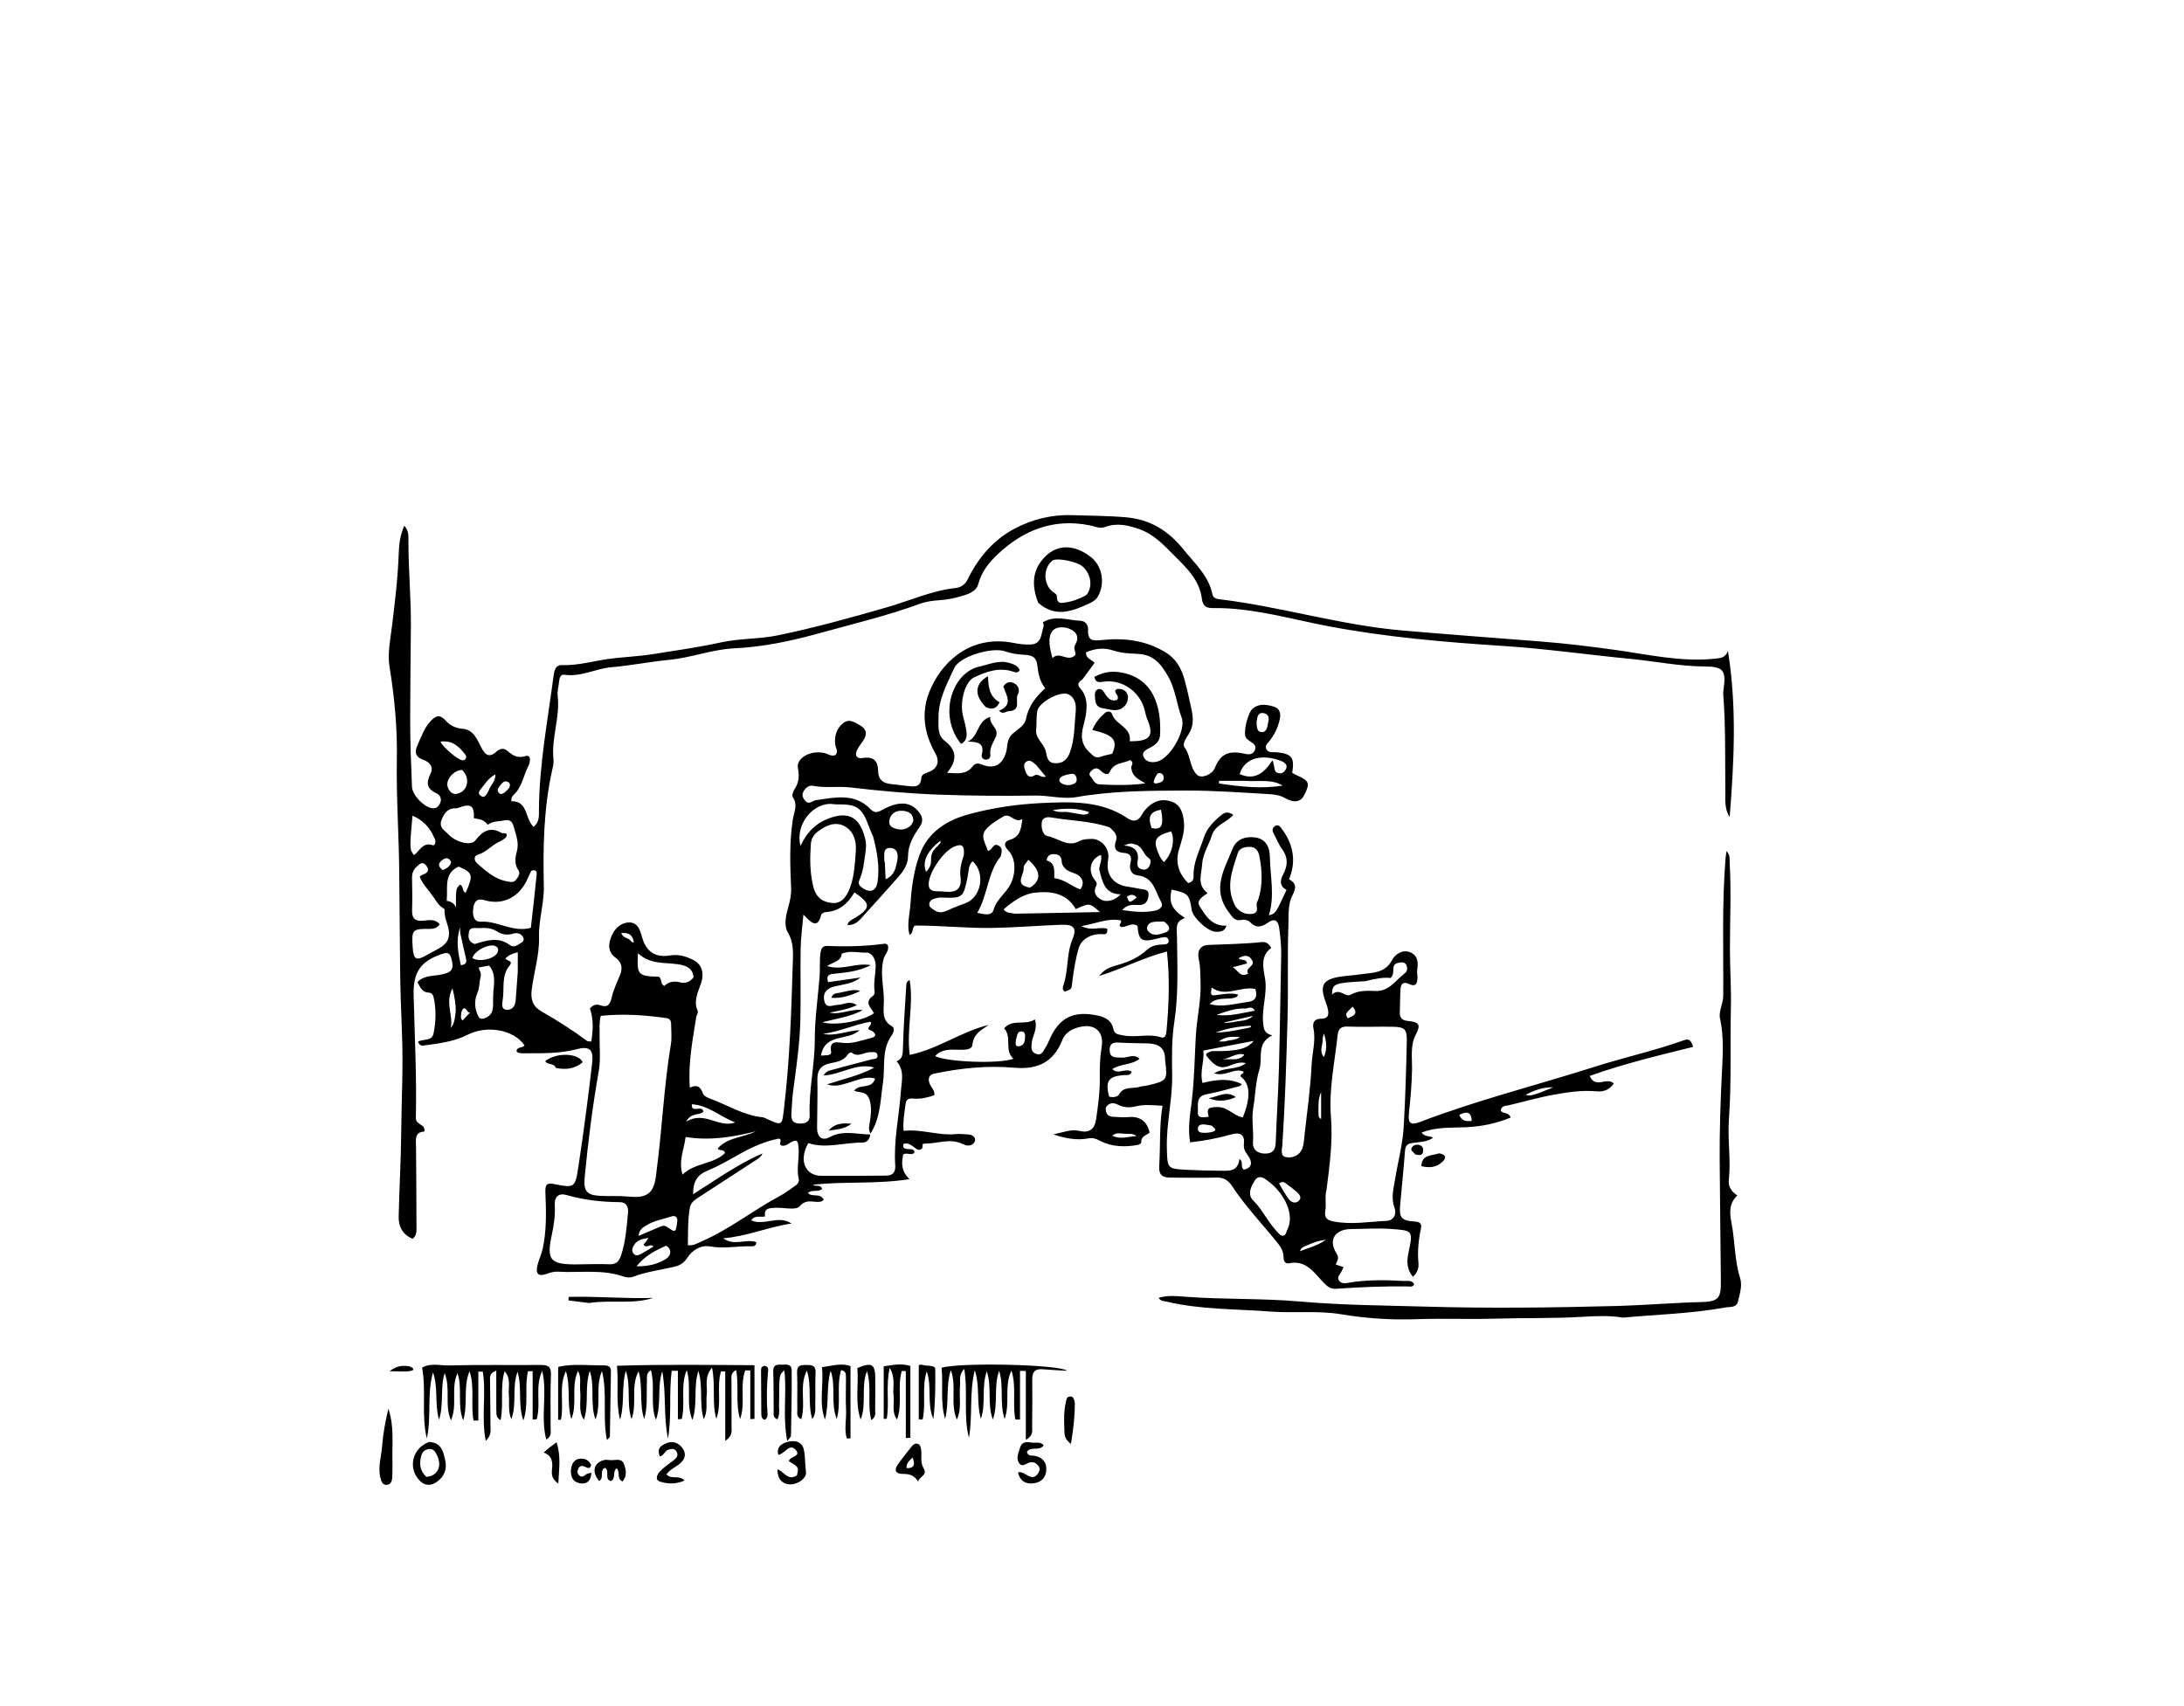 <svg version="1.1" id="Layer_1" xmlns="http://www.w3.org/2000/svg" xmlns:xlink="http://www.w3.org/1999/xlink" x="0px" y="0px"
	 width="100%" viewBox="0 0 1024 800" enable-background="new 0 0 1024 800" xml:space="preserve">
<path fill="#000000" opacity="1" stroke="none" 
	d="
M408.034,531.974 
	C407.717,534.228 406.562,535.799 404.174,535.777 
	C395.741,535.699 387.355,538.73 378.974,536.021 
	C374.512,543.736 377.177,551.31 385.212,551.362 
	C395.301,551.427 405.422,551.318 415.529,551.243 
	C418.538,551.221 419.969,549.681 419.746,546.457 
	C418.932,534.738 421.601,523.273 422.392,511.672 
	C422.706,507.076 424.265,502.104 420.396,497.633 
	C423.397,496.42 423.287,494.017 423.363,491.215 
	C423.621,481.571 424.319,471.939 424.899,462.305 
	C424.954,461.384 424.861,460.258 426.51,459.568 
	C428.478,471.134 424.968,482.648 426.529,494.644 
	C439.977,491.859 450.747,483.633 463.565,480.598 
	C460.131,482.979 456.448,484.658 455.944,489.87 
	C455.681,492.583 451.575,492.276 448.988,492.21 
	C445.095,492.111 441.308,491.982 438.441,495.224 
	C444.035,498.004 468.59,498.986 475.175,496.433 
	C470.701,492.543 474.632,486.436 470.817,482.182 
	C474.826,477.509 480.711,481.066 485.2,477.999 
	C486.676,482.418 484.143,485.456 483.786,488.8 
	C483.534,491.154 483.203,493.232 485.851,494.174 
	C488.552,495.135 489.188,492.668 490.234,491.109 
	C490.969,490.011 491.504,488.766 492.036,487.546 
	C496.409,477.522 502.817,473.996 513.588,475.977 
	C517.436,476.685 521.089,477.964 522.037,482.579 
	C522.565,485.152 524.815,485.106 526.731,485.502 
	C532.589,486.711 538.604,484.468 544.495,486.444 
	C546.342,487.064 546.788,485.01 546.929,483.455 
	C548.032,471.297 548.549,459.134 547.14,446.166 
	C536.242,448.929 526.347,454.255 515.274,457.652 
	C517.876,454.7 518.962,453.945 524.198,452.453 
	C529.25,451.014 533.919,448.92 537.798,445.353 
	C540.086,443.249 542.79,442.931 545.665,442.844 
	C546.866,442.808 548.2,442.482 547.917,440.876 
	C547.66,439.413 546.384,439.295 545.145,439.522 
	C544.162,439.702 543.195,439.963 542.223,440.199 
	C535.23,441.897 533.933,441.024 533.321,434.15 
	C530.659,432.32 528.26,434.808 525.749,434.704 
	C523.769,433.766 526.27,432.783 525.473,431.565 
	C519.54,430.367 514.076,433.012 507.07,434.255 
	C511.797,436.762 515.651,434.361 519.167,435.513 
	C519.296,437.25 519.023,438.244 517.087,438.055 
	C512.225,437.581 507.138,440.055 505.802,444.503 
	C504.228,449.74 503.391,455.242 502.714,460.689 
	C502.339,463.709 502.78,463.764 499.209,464.94 
	C497.886,464.11 498.331,462.74 498.652,461.794 
	C501.001,454.88 499.961,447.352 502.824,440.488 
	C505.041,435.169 503.506,433.396 497.686,433.617 
	C487.038,434.02 476.421,434.892 465.751,435.102 
	C453.451,435.343 441.234,433.951 429.063,433.989 
	C427.39,434.984 428.546,437.371 426.421,438.4 
	C425.117,433.354 426.588,428.504 426.897,423.691 
	C427.389,416.046 428.435,408.405 431.029,401.165 
	C434.996,390.091 443.827,384.6 454.638,381.693 
	C465.755,378.703 477.203,377.059 488.579,376.54 
	C502.265,375.915 516.364,375.341 528.655,383.671 
	C531.35,385.497 533.661,385.135 535.318,382.13 
	C535.718,381.403 536.164,380.685 536.691,380.047 
	C539.794,376.289 543.667,374.307 548.572,375.63 
	C553.676,377.007 554.752,381.398 555.134,385.787 
	C555.513,390.154 553.979,394.327 552.747,398.476 
	C550.894,404.717 552.87,409.749 557.055,414.082 
	C559.169,413.618 559.682,412.315 559.624,410.973 
	C559.34,404.384 562.516,398.718 564.444,392.741 
	C565.864,388.339 569.076,385.087 572.602,382.213 
	C574.084,381.005 575.747,380.335 578.222,382.079 
	C575.193,385.728 569.724,386.741 568.218,391.652 
	C566.807,396.252 563.887,400.43 563.625,405.323 
	C563.384,409.842 561.031,414.913 566.209,418.804 
	C564.052,420.335 560.741,422.153 562.428,424.846 
	C565.226,429.314 568.139,434.371 575.048,434.047 
	C574.154,436.971 571.953,436.912 570.186,436.914 
	C566.363,436.919 559.29,430.328 558.721,426.529 
	C557.654,419.402 557.037,418.788 549.297,417.143 
	C547.999,423.312 549.302,426.236 555.564,430.457 
	C550.696,432.143 551.805,435.543 551.847,439.454 
	C551.988,452.713 552.625,466.02 550.591,479.244 
	C549.327,487.462 549.449,495.804 549.584,504.09 
	C549.771,515.625 546.775,526.882 547.103,538.436 
	C547.372,547.944 547.13,548.06 556.7,548.54 
	C561.638,548.787 566.585,548.915 571.529,548.957 
	C575.731,548.994 580.405,549.756 581.138,543.44 
	C583.323,544.94 581.247,547.13 583.238,548.442 
	C587.468,547.546 587.049,544.496 585.21,541.954 
	C583.873,540.105 582.966,538.81 583.224,536.32 
	C583.662,532.092 581.613,530.731 577.282,531.941 
	C571.042,533.685 564.739,534.949 558.015,535.646 
	C556.819,528.814 558.019,522.568 558.77,516.377 
	C560.014,506.126 560.099,495.824 560.691,485.544 
	C561.178,477.095 563.277,468.793 562.894,460.261 
	C562.738,456.771 562.873,453.289 562.079,449.83 
	C561.229,446.129 562.552,443.273 566.584,443.083 
	C574.892,442.693 583.214,442.663 591.499,441.753 
	C593.196,441.567 594.806,442.111 596.013,444.486 
	C591.022,448.167 592.177,453.417 593.111,458.718 
	C594.342,465.706 591.536,472.559 592.236,479.577 
	C592.495,482.177 592.551,484.579 596.554,485.486 
	C588.842,489.198 592.189,496.11 590.517,501.356 
	C588.67,507.148 588.641,513.455 587.602,519.515 
	C586.704,524.755 587.866,530.248 587.474,535.667 
	C587.242,538.863 589.343,540.791 592.847,540.907 
	C596.376,541.023 597.99,539.581 598.123,535.965 
	C598.557,524.17 599.332,512.386 599.658,500.589 
	C600.14,483.133 600.302,465.668 600.706,448.21 
	C600.807,443.852 600.39,439.57 599.791,435.277 
	C599.294,431.72 597.75,430.329 594.483,432.647 
	C591.577,434.71 588.954,435.369 586.123,432.393 
	C585.342,431.571 583.562,431.082 582.431,431.326 
	C578.868,432.091 578.027,430.271 575.997,427.544 
	C567.952,416.734 574.217,407.343 577.99,397.814 
	C579.748,393.375 584.374,391.921 588.973,392.755 
	C593.642,393.6 595.315,397.384 595.388,401.699 
	C595.544,410.884 597.791,420.135 594.913,429.183 
	C598.06,428.412 598.06,428.412 603.185,417.316 
	C599.902,415.474 600.084,412.812 601.709,409.796 
	C603.839,405.841 603.977,402.033 601.137,398.164 
	C599.48,395.907 598.449,393.192 597.11,390.697 
	C596.348,389.276 596.59,388.075 597.961,387.276 
	C599.294,386.5 600.073,387.426 600.823,388.417 
	C606.557,396 607.839,404.106 604.363,412.283 
	C607.878,414.146 607.829,416.305 605.912,420.002 
	C603.768,424.14 604.254,429.193 604.082,434.01 
	C603.561,448.61 604.081,463.205 603.679,477.807 
	C603.135,497.548 602.534,517.272 601.247,536.978 
	C601.109,539.097 600.021,542.317 603.409,542.662 
	C606.41,542.968 609.447,541.672 610.638,538.442 
	C611.315,536.607 611.4,534.533 611.616,532.553 
	C612.82,521.484 614.456,510.433 614.963,499.331 
	C615.225,493.603 617.044,487.934 615.81,482.101 
	C615.295,479.671 616.266,477.681 619.149,477.694 
	C623.447,477.715 623.074,475.122 622.371,472.282 
	C622.172,471.476 621.861,470.696 621.574,469.914 
	C618.612,461.867 620.2,459.183 628.823,457.893 
	C631.783,457.451 634.794,457.342 637.749,456.875 
	C643.325,455.995 649.328,456.632 652.756,450.061 
	C654.059,447.564 657.604,444.968 661.299,446.565 
	C665.034,448.18 664.978,451.689 664.435,455.183 
	C664.286,456.142 664.619,457.166 664.606,458.159 
	C664.57,460.87 664.015,463.057 660.536,461.355 
	C658.206,460.215 656.877,461.178 656.69,463.435 
	C656.388,467.063 656.505,470.724 656.316,474.364 
	C656.165,477.275 657.33,478.496 660.32,478.753 
	C665.451,479.194 666.181,480.633 663.873,485.004 
	C661.078,490.298 662.176,496.131 662.056,501.614 
	C661.909,508.293 661.372,514.894 660.637,521.495 
	C660.059,526.681 661.177,527.862 665.899,526.053 
	C692.482,515.873 720.101,508.995 747.169,500.368 
	C761.265,495.876 775.738,492.71 789.671,487.727 
	C792.2,486.823 792.917,488.156 793.846,490.875 
	C777.582,494.937 761.386,498.755 745.364,504.508 
	C747.995,510.76 753.314,504.789 756.666,508.039 
	C754.722,510.92 752.046,512.041 748.557,511.724 
	C741.923,511.12 735.355,512.078 728.892,513.228 
	C721.706,514.507 714.658,516.551 707.541,518.224 
	C705.983,518.591 704.099,518.318 703.633,520.646 
	C704.46,522.534 707.299,521.234 708.302,524.01 
	C701.657,526.794 694.755,528.178 687.562,528.557 
	C680.668,528.92 673.587,528.255 666.512,531.098 
	C668.411,533.4 670.402,532.368 671.938,533.524 
	C668.977,535.534 665.505,535.484 662.235,535.954 
	C659.825,536.3 658.913,537.232 658.735,539.772 
	C658.131,548.381 657.154,556.964 656.438,565.567 
	C655.996,570.889 657.282,572.337 662.653,572.718 
	C664.865,572.874 666.866,573.077 666.236,576.028 
	C665.09,581.405 664.536,586.773 665.069,592.297 
	C665.283,594.515 664.559,596.853 662.457,598.702 
	C659.479,595.032 659.545,591.364 660.412,587.261 
	C662.592,576.936 662.448,577.004 652.083,576.252 
	C645.92,575.805 639.787,576.27 633.64,576.3 
	C625.978,576.336 622.581,581.295 626.652,587.778 
	C628.163,590.183 626.861,591.175 626.287,592.952 
	C627.568,593.373 628.611,593.715 629.943,594.152 
	C629.525,595.032 629.227,595.766 628.839,596.45 
	C628.123,597.709 626.735,598.843 627.841,600.477 
	C628.85,601.967 630.498,601.783 631.952,601.532 
	C640.688,600.018 649.47,600.129 658.269,600.658 
	C659.977,600.761 661.979,600.074 663.055,602.196 
	C662.327,603.674 661.009,603.231 659.968,603.217 
	C648.805,603.063 637.666,603.52 626.534,604.307 
	C623.904,604.493 622.556,603.471 620.435,601.27 
	C616.338,597.017 612.419,590.709 604.578,592.326 
	C602.189,592.819 601.803,590.863 601.773,589.168 
	C601.723,586.266 600.164,584.246 598.451,582.128 
	C591.476,573.5 583.765,565.457 577.666,556.129 
	C575.909,553.443 573.685,552.035 570.223,552.153 
	C563.236,552.389 556.234,552.19 549.238,552.196 
	C545.408,552.2 543.179,551.436 543.517,546.486 
	C544.146,537.264 543.48,527.969 545.067,518.493 
	C540.445,518.233 536.541,517.789 532.581,518.767 
	C529.792,519.455 526.937,519.393 524.278,518.045 
	C522.497,517.142 520.773,516.897 519.196,518.363 
	C518.203,519.285 518.34,520.621 518.708,521.652 
	C519.478,523.806 521.526,523.647 523.347,523.727 
	C525.012,523.8 526.698,524.009 528.341,523.837 
	C533.763,523.27 537.626,525.003 539.02,531.064 
	C537.763,532.29 534.86,532.643 535.121,535.621 
	C535.153,535.99 534.239,536.718 533.679,536.82 
	C527.523,537.946 521.338,537.853 515.761,534.906 
	C513.817,533.879 512.386,533.41 510.305,533.796 
	C505.196,534.744 500.214,534.023 493.867,531.912 
	C498.878,530.879 502.22,529.38 506.14,530.301 
	C510.573,531.343 513.219,529.608 513.899,524.974 
	C514.837,518.573 515.733,512.141 515.648,505.634 
	C515.582,500.631 515.727,495.652 516.552,490.689 
	C517.628,484.211 513.726,480.17 507.227,481.355 
	C503.435,482.047 499.648,483.749 498.11,487.626 
	C493.934,498.147 486.483,501.647 475.344,500.652 
	C462.87,499.538 450.334,500.865 438.03,503.425 
	C435.172,504.019 434.961,506.415 436.172,508.757 
	C436.916,510.195 438.343,511.311 438.061,513.56 
	C434.954,514.624 431.63,515.456 428.256,515.132 
	C426.131,514.928 424.891,515.438 424.643,517.4 
	C424.129,521.462 423.285,525.523 423.66,530.259 
	C432.053,529.322 439.861,532.559 448.033,531.796 
	C449.518,531.658 451.036,531.731 452.528,531.85 
	C454.161,531.981 456.025,531.872 456.973,533.555 
	C457.485,534.462 457.062,535.649 456.298,536.291 
	C454.676,537.654 452.928,537.174 451.169,536.344 
	C445.305,533.58 439.376,536.331 433.476,536.247 
	C431.431,536.218 433.876,538.43 431.122,539.157 
	C429.114,539.448 427.165,535.312 423.674,536.339 
	C422.902,538.305 424.156,538.635 425.602,538.81 
	C426.834,538.958 428.378,538.43 428.838,540.3 
	C427.414,542.33 425.312,540.048 423.477,541.383 
	C422.726,545.069 422.297,548.904 426.428,552.902 
	C410.869,555.357 395.905,553.869 381.246,555.514 
	C382.234,556.648 384.543,555.153 385.505,557.442 
	C383.673,559.242 380.651,557.568 378.815,559.398 
	C380.771,561.593 384.706,559.137 386.239,562.611 
	C385.843,562.877 385.495,563.252 385.076,563.37 
	C381.823,564.284 378.343,561.617 374.893,565.658 
	C373.157,567.69 367.294,566.101 363.31,566.346 
	C360.923,566.493 358.029,566.407 358.733,570.362 
	C356.639,570.969 353.981,569.537 352.201,572.231 
	C358.38,574.942 365.061,569.548 371.11,573.721 
	C360.212,575.303 350.138,579.793 339.126,580.629 
	C344.179,584.459 349.595,580.739 354.59,582.428 
	C354.694,584.336 353.218,584.435 352.226,584.404 
	C345.788,584.203 339.423,585.637 332.882,584.453 
	C328.693,583.695 324.579,586.204 322.331,589.672 
	C320.664,592.244 318.83,593.367 316.168,593.991 
	C309.692,595.508 303.047,596.297 296.766,598.702 
	C295.493,599.19 293.711,599.041 292.379,598.572 
	C282.33,595.038 271.908,596.925 261.666,596.293 
	C259.816,596.179 258.092,596.686 256.328,597.317 
	C252.448,598.705 251.011,597.361 251.995,593.27 
	C252.616,590.693 253.841,588.257 254.414,585.674 
	C256.342,576.987 256.076,568.125 255.724,559.339 
	C255.574,555.586 256.13,554.486 259.946,555.236 
	C269.297,557.073 269.676,557.021 271.179,547.124 
	C273.647,530.875 275.79,514.57 277.667,498.242 
	C278.364,492.181 276.384,490.379 270.377,491.97 
	C261.868,494.223 253.332,493.834 244.755,493.885 
	C244.106,493.889 243.439,493.734 242.816,493.54 
	C242.552,493.458 242.378,493.085 242.137,492.816 
	C242.53,490.683 245.013,491.521 245.936,490.163 
	C240.687,482.568 228.01,480.724 219.299,485.176 
	C212.908,488.442 205.533,489.345 198.362,490.277 
	C197.317,490.413 196.483,489.834 195.992,488.458 
	C198.389,486.99 202.492,488.425 203.272,484.567 
	C204.433,478.826 204.564,473.041 203.23,467.294 
	C202.991,466.263 202.155,465.483 201.087,465.452 
	C197.98,465.361 197.086,462.993 195.712,460.516 
	C198.93,457.135 203.334,457.796 207.204,456.898 
	C210.066,456.233 212.765,455.532 212.075,451.487 
	C211.177,446.215 210.148,446.074 205.146,448.079 
	C196.45,451.565 193.694,456.925 193.937,466.667 
	C194.413,485.799 195.414,504.952 194.976,524.096 
	C194.892,527.778 199.653,526.83 198.96,530.582 
	C194.188,530.824 195.035,534.468 195.064,537.796 
	C195.175,550.235 195.24,562.675 195.271,575.114 
	C195.276,577.069 195.538,579.171 193.484,580.883 
	C188.853,578.969 186.818,575.211 186.922,570.423 
	C187.205,557.448 187.986,544.48 188.101,531.505 
	C188.237,516.237 189.078,501.001 188.51,485.684 
	C188.087,474.26 187.609,462.786 187.574,451.327 
	C187.533,437.723 187.254,424.118 187.193,410.521 
	C187.111,392.251 185.744,374.035 186.071,355.726 
	C186.327,341.403 184.968,326.951 182.635,312.639 
	C181.621,306.424 183.038,299.737 183.825,293.322 
	C185.224,281.917 186.583,270.521 186.969,259.025 
	C187.107,254.907 187.672,250.846 189.531,246.525 
	C191.657,248.729 191.513,251.133 191.503,253.269 
	C191.433,267.076 192.82,280.875 192.638,294.621 
	C192.453,308.591 192.414,322.571 192.322,336.543 
	C192.251,347.314 192.76,358.092 193.158,368.862 
	C193.303,372.773 198.448,378.1 202.291,378.923 
	C204.356,379.364 205.511,378.291 206.294,376.741 
	C207.302,374.745 206.382,372.724 204.736,372.004 
	C199.997,369.931 199.777,367.015 201.847,362.797 
	C203.468,359.494 201.32,357.284 198.423,356.242 
	C194.508,354.834 194.35,352.511 195.832,349.211 
	C197.605,345.26 199.027,341.115 202.106,337.92 
	C204.168,335.78 206.094,334.767 208.751,337.693 
	C210.771,339.918 213.34,341.495 216.911,341.731 
	C222.01,342.069 223.721,346.784 225.776,350.704 
	C227.413,353.828 229.329,355.572 232.692,352.49 
	C234.079,351.219 236.022,350.505 237.707,351.936 
	C240.287,354.127 242.405,355.743 246.471,354.525 
	C249.168,353.718 248.621,357.45 247.82,358.99 
	C245.467,363.517 244.834,368.922 240.91,372.653 
	C240.2,373.328 239.536,374.131 239.81,375.717 
	C247.62,375.482 246.077,383.932 250.193,387.725 
	C252.989,385.434 252.679,382.496 252.695,379.781 
	C252.813,358.559 256.809,337.765 259.558,316.834 
	C259.871,314.446 260.441,311.774 263.443,311.876 
	C270.844,312.128 277.846,310.039 285.025,309.021 
	C291.869,308.051 298.913,307.864 305.801,306.777 
	C316.595,305.074 327.439,303.536 338.105,301.209 
	C346.945,299.281 355.972,299.721 364.827,297.888 
	C382.12,294.31 399.084,289.604 416.027,284.71 
	C426.701,281.627 436.929,276.924 448.128,275.707 
	C450.643,275.433 452.427,274.054 453.617,271.866 
	C453.935,271.281 454.19,270.662 454.498,270.072 
	C459.425,260.632 466.329,252.851 475.696,247.893 
	C483.951,243.524 493.099,241.238 502.528,241.56 
	C510.992,241.848 519.456,241.826 527.942,242.56 
	C539.528,243.562 547.995,249.073 554.94,257.696 
	C560.198,264.224 566.717,269.956 568.491,278.777 
	C568.89,280.762 570.919,280.879 572.553,281.082 
	C601.119,284.623 628.821,293.166 657.577,295.643 
	C679.117,297.498 700.675,299.1 722.226,300.784 
	C733.948,301.7 745.68,303.117 757.377,304.748 
	C772.78,306.896 788.149,310.51 803.945,308.867 
	C806.578,308.593 808.916,308.556 810.178,305.28 
	C814.377,331.353 813.055,357.215 810.974,383.095 
	C808.459,379.21 808.988,375.003 808.947,370.906 
	C808.794,355.76 809.143,340.605 807.958,325.481 
	C807.894,324.665 808.034,323.824 808.151,323.004 
	C809.4,314.228 807.861,312.558 799.23,312.512 
	C787.551,312.451 776.089,310.065 764.506,308.95 
	C744.657,307.04 724.93,304.197 704.983,302.902 
	C677.461,301.116 649.932,298.791 622.743,293.615 
	C609.034,291.005 595.527,287.303 581.617,285.787 
	C577.494,285.338 573.322,285.056 569.18,285.134 
	C565.844,285.197 564.011,284.581 563.517,280.714 
	C562.388,271.874 556.135,266.044 550.248,260.176 
	C545.55,255.493 541.007,250.575 534.459,248.215 
	C529.03,246.258 523.742,245.014 518.003,247.152 
	C515.657,248.026 513.111,246.763 510.672,246.285 
	C493.948,243.007 479.961,248.502 467.868,259.821 
	C463.7,263.722 460.221,268.074 458.698,273.826 
	C457.85,277.029 454.794,278.289 451.92,279.188 
	C448.272,280.329 444.555,281.176 440.678,281.423 
	C437.547,281.623 434.295,282.021 431.378,283.094 
	C415.888,288.786 399.845,292.563 383.989,296.964 
	C370.997,300.57 357.816,303.368 344.257,304.003 
	C333.908,304.487 324.148,308.4 313.846,309.391 
	C304.776,310.263 295.793,312.088 286.718,312.857 
	C279.261,313.488 272.416,317.542 264.673,316.385 
	C262.826,316.109 262.316,317.827 262.162,319.455 
	C261.942,321.772 261.206,324.137 261.474,326.387 
	C262.673,336.427 258.413,346.072 259.516,356.092 
	C259.693,357.701 259.278,359.418 258.915,361.036 
	C254.88,379.018 254.572,397.264 254.98,415.565 
	C255.159,423.599 252.498,431.387 252.728,439.389 
	C252.972,447.896 250.277,455.926 249.284,464.224 
	C248.753,468.669 249.789,471.936 253.878,474.257 
	C261.259,478.445 268.413,483.012 275.226,488.094 
	C275.562,488.345 276.164,488.24 277.255,488.379 
	C278.038,483.103 278.383,477.985 276.595,472.895 
	C277.957,471.298 279.452,470.652 281.491,471.385 
	C284.967,472.636 286.069,470.94 286.82,467.664 
	C287.66,463.993 289.368,460.513 290.786,456.984 
	C292.091,453.736 291.336,451.023 288.585,449.048 
	C285.242,446.648 285.182,443.312 286.272,440.108 
	C287.47,436.587 289.78,433.407 293.728,432.67 
	C298.633,431.753 300.019,435.632 300.98,439.216 
	C302.835,446.124 307.09,449.209 314.297,447.997 
	C318.369,447.312 321.936,448.531 325.322,450.291 
	C329.125,452.267 330.281,456.508 328.657,461.179 
	C327.19,465.399 325.037,469.478 327.171,474.164 
	C327.475,474.831 326.585,475.973 326.436,476.925 
	C324.757,487.682 322.59,498.402 323.427,509.999 
	C326.7,508.443 328.422,509.52 329.433,512.374 
	C330.027,514.053 331.763,514.707 333.325,515.289 
	C341.374,518.286 348.795,523.068 357.62,523.886 
	C358.093,523.93 358.552,524.212 359.002,524.416 
	C367.068,528.085 366.613,527.99 367.644,519.237 
	C370.258,497.054 371.036,474.78 371.673,452.496 
	C371.821,447.337 372.382,442.208 369.338,437.089 
	C367.431,433.882 368.522,429.063 369.618,425.206 
	C370.453,422.267 371.062,419.411 370.927,416.412 
	C370.44,405.633 370.084,394.877 371.744,384.134 
	C372.262,380.784 374.198,377.355 371.718,373.814 
	C371.204,373.079 371.816,371.074 372.509,370.066 
	C374.648,366.953 374.814,363.887 374.125,360.174 
	C373.234,355.376 380.175,351.626 386.497,353.098 
	C388.216,353.498 389.782,354.842 391.747,354.029 
	C393.248,352.219 391.696,350.529 391.552,348.811 
	C391.223,344.889 392.315,341.438 395.401,339.014 
	C398.166,336.843 400.794,338.693 403.247,340.092 
	C406.367,341.871 406.67,344.346 404.754,347.234 
	C403.834,348.622 402.774,349.933 401.995,351.395 
	C400.526,354.15 401.697,355.92 404.572,355.439 
	C409.782,354.567 411.656,356.953 411.743,361.632 
	C411.827,366.209 414.736,367.462 418.626,367.756 
	C420.773,367.918 422.901,368.334 425.048,368.506 
	C428.144,368.755 431.622,369.754 431.991,364.705 
	C432.113,363.032 433.877,362.597 435.311,362.06 
	C439.582,360.461 440.726,357.074 438.537,353.223 
	C432.952,343.397 431.685,333.161 436.461,322.694 
	C443.076,308.196 456.85,297.876 475.072,301.444 
	C477.833,301.985 480.725,302.391 483.506,302.182 
	C488.669,301.794 488.083,296.988 489.329,293.672 
	C489.518,293.171 489.103,292.443 488.962,291.799 
	C494.826,288.244 500.77,290.901 506.565,291.074 
	C508.642,291.136 510.311,292.877 510.171,295.199 
	C509.833,300.787 512.636,300.526 517.073,300.074 
	C527.303,299.032 537.247,300.292 546.395,305.832 
	C551.552,308.955 553.996,313.583 555.464,318.984 
	C556.686,323.478 557.652,328.044 558.648,332.597 
	C559.517,336.57 559.716,340.404 557.378,344.159 
	C556.202,346.048 554.11,348.782 555.456,350.567 
	C558.419,354.495 557.666,359.956 561.335,363.378 
	C563.333,365.24 568.365,363.194 569.608,360.076 
	C572.053,353.944 575.623,351.942 582.311,353.183 
	C584.488,353.587 586.862,354.451 588.184,352.136 
	C589.716,349.453 587.173,348.411 585.459,347.154 
	C584.933,346.769 584.396,346.292 584.089,345.734 
	C582.841,343.465 584.982,334.153 587.452,332.165 
	C590.499,329.712 594.117,330.36 597.444,331.408 
	C600.076,332.237 600.578,334.598 600.049,337.168 
	C599.263,340.984 597.613,344.388 595.227,347.453 
	C594.338,348.594 592.831,349.598 593.783,351.329 
	C594.647,352.9 596.302,352.698 597.798,352.724 
	C598.131,352.73 598.466,352.725 598.797,352.761 
	C605.713,353.506 607.048,355.259 605.871,362.35 
	C606.492,362.699 607.163,363.149 607.89,363.474 
	C613.929,366.166 614.324,367.144 611.561,372.729 
	C609.866,376.155 606.813,376.66 602.449,374.19 
	C600.21,372.923 597.752,372.526 595.256,372.382 
	C582.15,371.625 568.985,370.65 555.927,370.695 
	C538.873,370.753 521.69,370.777 504.714,373.757 
	C498.339,374.876 491.838,372.927 485.316,373.033 
	C470.147,373.278 454.974,373.143 439.792,372.593 
	C426.027,372.095 412.381,370.839 398.727,369.239 
	C392.96,368.564 387.095,369.602 381.291,368.485 
	C379.177,368.078 377.47,369.5 376.56,371.489 
	C375.827,373.089 376.657,374.5 377.658,375.599 
	C379.393,377.503 380.945,375.423 382.613,375.188 
	C391.511,373.937 400.658,371.721 408.072,379.331 
	C409.966,381.275 411.237,381.096 413.588,379.788 
	C420.867,375.737 426.269,375.817 430.053,379.85 
	C432.471,382.426 433.268,384.798 431.162,387.797 
	C428.199,392.017 425.734,396.243 425.723,401.818 
	C425.717,405.21 423.605,408.466 421.247,411.135 
	C415.428,417.725 409.565,424.278 403.633,430.767 
	C402.084,432.461 400.241,433.916 397.315,433.722 
	C397.863,431.719 399.565,431.219 400.84,430.432 
	C408.371,425.781 408.437,423.765 400.638,418.454 
	C397.595,423.596 393.459,427.391 387.043,427.693 
	C386.326,427.727 385.171,428.411 385.021,428.998 
	C383.269,435.842 380.302,432.591 376.689,428.868 
	C376.178,434.876 375.472,439.853 375.388,444.84 
	C375.199,455.99 375.523,467.151 375.259,478.298 
	C374.995,489.445 373.359,500.485 371.887,511.53 
	C371.403,515.154 371.286,518.828 371.042,522.482 
	C370.854,525.301 371.953,526.852 375.045,526.843 
	C377.809,526.836 379.757,525.993 379.634,522.955 
	C379.155,511.099 382.018,499.495 382.018,487.632 
	C382.017,477.697 383.484,467.762 384.289,457.826 
	C384.596,454.038 384.131,450.239 384.775,446.426 
	C385.142,444.255 386.088,443.468 387.986,443.55 
	C396.993,443.936 405.97,443.738 414.912,442.484 
	C415.308,442.428 415.776,442.882 416.236,443.111 
	C417.126,445.746 414.901,447.46 414.309,449.618 
	C412.483,456.276 414.454,462.824 414.423,469.415 
	C414.402,473.681 413.145,478.448 418.299,481.294 
	C419.707,482.072 418.88,484.37 418.102,485.449 
	C413.208,492.238 415.098,500.166 414,507.599 
	C412.799,515.726 412.844,524.182 408.167,531.5 
	C406.947,529.526 407.613,527.752 407.864,525.951 
	C408.32,522.677 408.798,519.785 407.816,516.084 
	C406.539,511.272 403.028,512.675 400.499,511.414 
	C403.068,507.881 408.758,511.105 410.324,505.692 
	C406.232,504.581 402.78,506.214 399.207,507.271 
	C395.52,508.361 391.826,509.936 387.778,508.439 
	C395.231,506.018 402.903,504.363 409.947,500.59 
	C401.524,498.105 394.202,504 386.109,504.28 
	C386.926,503.043 387.838,502.297 388.877,502.01 
	C395.445,500.198 402.036,498.466 408.634,496.763 
	C409.87,496.444 411.674,496.768 411.423,494.801 
	C411.191,492.987 409.498,493.397 408.2,493.358 
	C405.226,493.27 402.302,496.092 399.232,493.51 
	C399.032,493.342 397.871,493.858 397.588,494.32 
	C395.59,497.579 392.187,497.941 388.959,498.641 
	C384.93,499.515 383.159,501.819 383.244,506.069 
	C383.396,513.639 383.134,521.217 383.095,528.791 
	C383.073,533.031 385.354,535.17 389.008,533.206 
	C395.375,529.785 401.681,531.904 408.034,531.974 
M621.978,557.793 
	C621.025,561.061 621.96,564.454 621.387,567.712 
	C620.806,571.012 622.245,572.169 625.236,572.748 
	C633.553,574.357 641.824,572.863 650.091,572.468 
	C653.454,572.308 654.987,569.288 653.826,566.27 
	C652.103,561.793 653.432,557.137 654.058,553.216 
	C655.385,544.896 657.687,536.656 658.163,528.193 
	C658.909,514.931 659.317,501.644 659.598,488.362 
	C659.724,482.426 658.614,481.525 652.6,481.44 
	C645.78,481.343 638.95,481.636 632.14,481.367 
	C628.71,481.231 627.473,482.272 627.114,485.719 
	C625.795,498.377 622.963,510.797 624.036,523.783 
	C624.947,534.801 623.487,545.946 621.978,557.793 
M281.685,476.326 
	C280.852,479.43 281.178,482.602 281.135,485.752 
	C281.059,491.24 281.696,496.766 280.74,502.207 
	C277.837,518.734 275.701,535.356 274.138,552.059 
	C273.535,558.507 275.052,560.447 281.573,560.746 
	C285.892,560.944 290.249,560.635 294.538,561.067 
	C303.367,561.957 306.573,559.646 307.607,551.057 
	C307.707,550.23 307.789,549.401 307.898,548.576 
	C310.473,528.972 311.304,509.174 314.559,489.641 
	C315.072,486.563 314.665,483.331 314.672,480.17 
	C314.675,478.655 314.069,477.616 312.441,477.385 
	C302.428,475.969 292.377,475.249 281.685,476.326 
M507.484,318.593 
	C505.77,319.729 504.734,320.867 506.577,322.901 
	C509.787,326.443 509.75,330.784 509.116,335.166 
	C508.264,341.057 504.639,346.751 510.688,352.626 
	C512.856,354.732 513.711,355.731 516.39,354.757 
	C518.066,354.148 519.855,353.852 521.458,353.449 
	C524.288,347.142 522.256,344.628 512.175,342.306 
	C513.381,339.048 515.526,336.596 517.966,334.381 
	C519.163,333.294 520.919,333.402 521.368,334.783 
	C523.06,339.993 530.711,340.979 529.681,347.568 
	C539.348,347.675 541.242,345.064 537.879,337.155 
	C537.427,336.091 537.131,334.942 536.897,333.805 
	C535.018,324.645 526.42,318.332 517.299,319.664 
	C515.219,319.967 513.68,320.146 513.11,317.367 
	C516.529,315.61 520.064,314.645 523.987,315.095 
	C541.277,317.078 544.629,332.144 543.896,344.834 
	C543.744,347.469 541.878,349.255 539.463,350.471 
	C537.585,351.417 534.92,352.52 536.311,355.16 
	C537.437,357.298 540.002,357.729 542.506,357.131 
	C548.632,355.668 556.271,342.467 554.047,336.519 
	C551.636,330.07 551.193,323.157 547.525,316.878 
	C543.821,310.537 540.461,306.946 533.34,306.595 
	C529.555,306.409 525.755,306.276 522.032,305.03 
	C517.686,303.576 513.293,304.036 509.19,305.901 
	C509.112,308.924 511.85,309.246 513.216,310.809 
	C511.393,313.323 509.656,315.72 507.484,318.593 
M475.071,343.8 
	C477.33,341.849 480.438,340.235 481.01,337.261 
	C482.178,331.185 485.603,326.74 490.054,322.764 
	C487.488,319.544 486.755,315.653 486.393,312.134 
	C485.952,307.847 483.562,307.216 480.481,307.061 
	C477.299,306.901 474.289,306.472 471.23,305.408 
	C465.105,303.276 449.894,307.777 447.398,313.284 
	C444.091,320.578 440,327.825 440.035,336.287 
	C440.052,340.276 439.362,344.613 442.972,347.402 
	C448.441,351.629 449.087,356.303 444.049,362.376 
	C449.185,362.663 453.048,363.21 455.897,359.519 
	C457.106,357.954 458.264,357.668 460.169,358.443 
	C466.1,360.855 470.021,358.694 471.749,352.603 
	C472.543,349.807 471.82,346.473 475.071,343.8 
M374.274,536.9 
	C374.073,534.817 373.194,534.399 371.274,535.371 
	C369.619,536.21 368.076,537.842 366.095,537.04 
	C365.063,535.99 367.024,534.501 365.221,533.882 
	C359.099,535.051 353.486,537.463 348.062,540.436 
	C342.67,543.39 337.363,546.609 331.696,548.922 
	C326.736,550.948 324.964,554.238 324.948,559.994 
	C335.957,553.079 346.062,545.752 357.52,540.856 
	C356.986,542.173 356.102,542.88 355.158,543.495 
	C345.974,549.475 336.771,555.426 327.597,561.422 
	C325.781,562.609 323.873,563.903 323.462,566.206 
	C322.42,572.04 322.632,577.936 322.51,583.889 
	C325.205,584.193 327.002,582.943 328.974,582.089 
	C342.004,576.444 353.107,567.493 365.551,560.846 
	C368.03,559.522 370.263,557.741 372.631,556.203 
	C374.008,555.308 374.871,554.153 374.463,552.458 
	C373.27,547.504 375.094,542.521 374.274,536.9 
M272.539,592.839 
	C276.864,592.813 281.198,592.611 285.511,592.819 
	C288.753,592.976 290.188,591.674 291.199,588.634 
	C293.376,582.081 293.823,575.316 294.461,568.55 
	C294.726,565.743 293.423,563.713 290.707,563.693 
	C282.189,563.632 273.856,562.723 265.636,560.353 
	C262.018,559.31 259.886,561.089 260.113,565.103 
	C260.387,569.952 259.668,574.653 258.641,579.418 
	C256.205,590.716 258.097,592.851 269.563,592.882 
	C270.229,592.884 270.894,592.886 272.539,592.839 
M384.62,389.099 
	C382.1,390.664 380.386,392.642 380.166,395.849 
	C379.711,402.494 379.698,408.975 381.287,415.608 
	C382.532,420.807 385.659,422.993 390.082,423.406 
	C394.816,423.848 397.099,420.088 398.542,416.224 
	C400.6,410.713 400.836,404.859 401.26,399.043 
	C401.586,394.558 400.414,390.43 396.883,387.961 
	C393.241,385.415 388.964,386.014 384.62,389.099 
M520.325,387.984 
	C511.534,384.904 502.206,384.926 493.156,383.341 
	C491.286,383.014 488.755,383.028 488.437,385.752 
	C488.138,388.309 488.859,391.641 491.308,392.098 
	C496.234,393.019 500.691,397.554 506.314,394.305 
	C507.669,393.523 509.532,393.477 511.179,393.369 
	C516.393,393.025 520.499,397.855 519.565,403.111 
	C518.352,409.942 521.754,414.69 528.597,415.75 
	C530.568,416.055 532.542,416.365 534.491,416.781 
	C536.322,417.172 538.834,416.867 538.5,419.963 
	C538.193,422.809 536.899,424.535 533.671,424.361 
	C531.147,424.226 528.471,424.02 526.2,426.74 
	C531.628,427.541 536.525,428.036 541.485,427.027 
	C543.839,426.549 545.641,424.993 544.432,422.915 
	C541.663,418.155 541.022,411.421 533.605,410.507 
	C530.301,410.1 529.3,407.571 530.059,404.54 
	C530.803,401.572 529.918,400.107 526.795,399.916 
	C523.32,399.704 521.987,397.761 523.172,394.5 
	C524.185,391.709 522.622,390.105 520.325,387.984 
M234.743,394.387 
	C230.855,395.881 228.331,399.541 224.116,400.731 
	C221.925,401.349 222.175,403.57 223.958,405.085 
	C228.122,408.626 232.13,412.365 237.898,413.302 
	C239.482,413.559 240.839,413.988 241.927,412.557 
	C242.937,411.228 244.16,409.666 243.041,408.038 
	C241.1,405.215 241.543,402.015 242.297,399.37 
	C243.569,394.904 241.749,391.223 240.747,387.263 
	C240.192,385.069 238.642,384.197 236.631,384.646 
	C233.93,385.25 230.994,384.878 228.742,386.736 
	C226.795,384.584 226.059,384.254 222.175,383.656 
	C222.429,377.844 220.846,376.665 215.408,378.609 
	C214.943,378.776 214.451,379.026 213.983,379.002 
	C210.182,378.803 208.486,380.911 207.109,384.232 
	C205.54,388.015 208.416,389.289 210.198,391.189 
	C213.728,394.954 220.752,396.806 222.891,394.065 
	C226.362,389.616 229.829,387.442 235.211,390.595 
	C235.796,390.938 236.838,390.369 237.537,391.149 
	C237.776,392.79 236.443,393.345 234.743,394.387 
M394.635,447.19 
	C394.433,450.778 390.913,450.916 387.809,452.99 
	C394.982,455.288 401.062,451.25 408.305,452.56 
	C402.084,455.678 396.41,456.036 390.87,456.613 
	C388.007,456.91 387.487,457.839 388.28,460.532 
	C393.507,459.785 398.503,459.07 403.5,458.355 
	C399.912,461.23 395.617,461.544 391.526,462.475 
	C387.896,463.302 385.706,465.326 386.443,469.13 
	C387.255,473.321 390.502,471.194 392.918,471.173 
	C395.619,471.15 398.359,468.933 401.746,471.343 
	C397.286,473.355 393.11,473.955 388.984,474.829 
	C394.271,476.004 399.203,472.788 404.487,473.66 
	C398.902,476.7 392.674,477.544 385.522,479.323 
	C391.814,481.257 405.103,478.553 409.799,475.092 
	C408.371,472.464 404.982,469.974 409.314,466.954 
	C409.775,466.632 410.175,465.739 410.09,465.19 
	C409.422,460.871 410.657,456.634 410.54,452.355 
	C410.458,449.402 408.626,446.549 406.087,446.669 
	C402.468,446.842 398.778,445.55 394.635,447.19 
M530.63,502.51 
	C530.012,504.493 528.268,504.014 526.89,504.118 
	C519.703,504.659 518.134,506.898 520.001,514.178 
	C521.724,514.818 524.109,514.211 524.604,513.305 
	C526.881,509.137 530.989,510.643 534.24,509.645 
	C535.652,509.212 537.188,509.2 538.63,508.845 
	C547.204,506.734 547.362,506.487 546.384,497.775 
	C546.346,497.445 546.246,497.116 546.252,496.788 
	C546.355,491.444 543.254,489.418 538.412,489.261 
	C534.261,489.126 530.101,489.177 525.957,488.932 
	C523.142,488.765 520.267,488.361 520.278,492.376 
	C520.29,496.412 523.394,495.749 526.052,495.929 
	C528.668,496.106 531.468,493.904 534.312,496.461 
	C530.492,499.525 525.49,498.676 521.517,501.311 
	C524.459,504.085 527.522,500.604 530.63,502.51 
M485.913,341.289 
	C484.855,346.06 489.571,348.528 490.382,352.477 
	C490.952,355.254 491.21,357.798 494.862,357.881 
	C498.625,357.967 500.522,355.941 501.732,352.581 
	C503.914,346.527 503.698,340.141 504.337,333.914 
	C504.628,331.089 504.377,327.301 500.977,325.599 
	C497.289,323.752 487.065,329.23 486.332,333.427 
	C485.935,335.702 486.039,338.064 485.913,341.289 
M202.196,419.274 
	C200.519,416.674 198.05,414.583 196.804,411.008 
	C197.322,410.69 197.847,410.217 198.461,410.017 
	C200.834,409.242 201.313,407.754 199.852,405.876 
	C198.186,403.735 196.77,405.071 195.327,406.424 
	C193.749,407.905 193.147,409.613 193.189,411.756 
	C193.289,416.743 193.38,421.737 193.209,426.72 
	C193.073,430.671 194.682,432.14 198.585,431.713 
	C201.2,431.427 204.086,430.824 206.197,433.421 
	C204.892,435.145 203.399,435.58 201.638,435.561 
	C193.299,435.47 192.95,435.851 193.488,444.109 
	C193.877,450.093 195.117,450.716 200.45,447.636 
	C201.601,446.972 202.786,446.366 203.962,445.746 
	C206.951,444.171 209.961,442.506 210.464,438.753 
	C211.03,434.525 208.003,430.799 208.474,426.525 
	C208.497,426.32 208.076,425.989 207.796,425.838 
	C205.304,424.497 204.362,421.841 202.196,419.274 
M469.202,401.556 
	C462.947,409.189 463.292,419.395 458.209,428.01 
	C461.537,428.807 465.013,429.567 465.824,426.66 
	C467.232,421.617 471.596,418.944 473.812,414.564 
	C476.227,409.788 476.585,402.695 472.677,398.681 
	C470.51,396.456 470.734,394.607 473.452,393.807 
	C478.062,392.452 478.795,389.084 479.333,384.016 
	C475.538,386.322 473.763,380.832 470.317,382.922 
	C467.49,384.637 464.489,386.393 462.342,388.819 
	C459.351,392.199 462.213,395.595 463.19,398.993 
	C465.385,398.741 465.512,395.051 468.175,396.481 
	C470.04,397.483 469.874,399.136 469.202,401.556 
M409.386,392.248 
	C408.729,390.725 407.977,389.235 407.431,387.673 
	C404.343,378.843 401.824,377.036 392.663,377.178 
	C392.002,377.188 391.333,377.148 390.677,377.06 
	C381.48,375.826 372.583,386.629 375.351,396.613 
	C378.42,389.914 382.94,385.614 389.666,383.369 
	C399.583,380.06 403.758,385.061 405.802,393.942 
	C406.27,395.975 405.982,398.256 405.688,400.373 
	C405.119,404.476 404.71,408.646 403.005,412.492 
	C402.261,414.173 402.667,415.107 404.158,416.2 
	C407.878,418.928 410.846,418.016 411.508,413.187 
	C412.441,406.388 411.308,399.64 409.386,392.248 
M249.122,408.275 
	C248.556,409.48 247.953,410.67 247.43,411.893 
	C243.778,420.421 236.017,424.695 227.288,422.129 
	C223.143,420.909 222.296,423.31 221.914,425.82 
	C221.502,428.528 221.752,432.394 225.564,432.182 
	C233.482,431.742 240.375,437.373 248.899,435.056 
	C249.76,427.372 250.749,419.144 251.533,410.897 
	C251.649,409.671 252.178,407.39 249.122,408.275 
M568.231,492.87 
	C579.638,493.026 584.746,491.983 587.826,488.076 
	C579.503,489.675 572.057,491.105 564.217,492.611 
	C564.766,497.623 562.421,502.385 563.81,507.803 
	C570.268,506.212 576.294,505.406 582.27,508.365 
	C581.859,508.727 581.561,509.203 581.167,509.304 
	C576.036,510.621 570.937,512.134 565.737,513.092 
	C560.402,514.075 561.896,518.393 561.64,521.388 
	C561.364,524.627 564.24,523.934 566.725,523.633 
	C565.581,519.637 566.61,519.118 570.909,519.106 
	C575.969,519.092 578.442,523.392 582.739,523.897 
	C586.563,514.361 586.171,508.136 581.736,504.803 
	C581.276,503.435 583.359,503.638 583.033,502.498 
	C578.682,500.529 574.715,505.036 569.261,503.287 
	C574.513,500.199 580.1,501.867 584.148,498.495 
	C581.288,497.787 578.689,498.823 576.323,499.772 
	C571.179,501.836 568.553,498.462 565.876,495.369 
	C564.734,494.05 566.414,493.487 568.231,492.87 
M579.331,425.113 
	C581.33,427.677 583.945,428.987 587.18,428.493 
	C590.923,427.922 588.463,424.634 589.464,422.833 
	C589.626,422.542 589.798,422.249 589.903,421.936 
	C592.167,415.14 591.79,408.237 590.459,401.372 
	C590.053,399.275 588.943,397.204 586.229,397.109 
	C583.748,397.023 581.116,397.591 580.348,400.021 
	C577.819,408.016 574.332,416.063 579.331,425.113 
M600.286,579.079 
	C602.903,580.335 602.873,577.924 603.546,576.649 
	C607.189,569.743 602.344,560.088 595.535,554.592 
	C593.382,552.854 590.439,550.283 588.345,553.538 
	C586.744,556.028 584.601,559.98 587.575,562.906 
	C592.38,567.635 594.863,574.065 600.286,579.079 
M475.995,428.436 
	C489.246,428.183 502.497,427.93 515.747,427.678 
	C510.825,423.34 510.825,423.34 504.396,426.283 
	C500.009,418.531 492.225,417.736 484.99,418.606 
	C479.789,419.232 474.779,422.667 470.53,426.44 
	C472.179,428.407 473.82,427.981 475.995,428.436 
M336.49,538.535 
	C341.184,533.175 348.39,533.5 354.298,530.49 
	C343.5,533.252 332.713,534.948 321.446,533.14 
	C320.784,538.956 318.015,544.345 320.008,550.766 
	C325.844,545.102 334.551,546.023 340.006,540.595 
	C339.136,538.567 337.35,539.894 336.49,538.535 
M451.907,400.913 
	C452.277,396.51 451.144,395.473 447.544,396.922 
	C442.33,399.022 435.427,409.122 435.417,414.652 
	C435.413,416.693 436.485,417.724 438.447,417.872 
	C439.938,417.984 441.446,417.921 442.927,418.095 
	C448.384,418.736 451.093,416.706 450.353,411.25 
	C449.872,407.7 450.7,404.76 451.907,400.913 
M325.179,458.309 
	C324.902,453.76 321.24,452.65 317.933,452.155 
	C311.52,451.195 304.697,452.319 299.139,446.947 
	C298.505,457.142 299.116,457.768 308.916,457.986 
	C310.476,458.954 309.394,461.327 311.487,462.32 
	C313.516,460.237 316.049,459.902 318.969,460.644 
	C321.116,461.189 323.255,460.667 325.179,458.309 
M640.116,460.082 
	C625.322,460.906 624.709,461.113 624.522,466.42 
	C627.906,462.931 630.779,467.759 633.136,466.477 
	C637.018,464.366 640.86,464.506 644.796,464.684 
	C651.339,464.98 654.312,459.629 658.63,456.402 
	C659.838,455.499 659.983,454.146 659.489,452.792 
	C659.019,451.502 657.937,451.127 656.668,451.308 
	C655.172,451.522 653.631,451.727 653.343,453.673 
	C653.106,455.272 653.593,457.049 651.985,458.591 
	C648.367,458.184 644.663,458.968 640.116,460.082 
M447.767,425.371 
	C449.313,424.782 450.843,424.148 452.407,423.612 
	C460.061,420.991 462.241,409.422 456.04,403.854 
	C453.961,405.711 454.251,408.392 453.766,410.732 
	C451.595,421.203 451.646,421.203 440.947,420.86 
	C440.14,420.834 439.302,421.028 438.517,421.254 
	C437.201,421.633 435.924,422.286 435.72,423.76 
	C435.503,425.325 436.844,425.948 437.946,426.725 
	C441.413,429.173 444.156,426.714 447.767,425.371 
M231.248,467.023 
	C231.243,462.206 233.054,457.147 229.319,452.775 
	C227.735,453.064 226.129,453.356 224.4,453.671 
	C224.791,455.194 225.784,456.278 225.362,457.941 
	C224.703,460.542 224.947,463.124 223.722,465.9 
	C222.33,469.056 222.421,473.418 224.488,476.92 
	C225.156,478.053 226.555,477.759 227.676,477.276 
	C232.096,475.373 231.012,471.314 231.248,467.023 
M530.412,359.541 
	C530.804,358.496 531.66,357.399 529.833,356.415 
	C526.716,358.09 522.355,357.357 520.326,361.948 
	C519.419,364 517.198,362.572 515.793,361.141 
	C514.71,360.039 513.401,360.035 512.193,361.002 
	C511.241,361.764 510.271,362.965 511.221,363.95 
	C512.54,365.319 513.107,367.696 515.503,367.809 
	C522.508,368.139 529.514,368.378 537.016,367.315 
	C533.632,365.331 530.558,363.962 530.412,359.541 
M500.245,294.408 
	C492.633,292.92 490.166,297.831 493.515,308.588 
	C496.693,305.046 500.92,310.947 504.217,307 
	C504.453,305.478 503.07,304.179 504.137,302.32 
	C506.177,298.768 505.007,295.941 500.245,294.408 
M408.749,483.315 
	C404.756,482.368 409.677,480.617 408.085,479.107 
	C400.709,480.374 393.641,483.74 385.945,484.765 
	C391.65,486.055 396.926,483.294 403.018,483.055 
	C397.522,488.324 386.859,484.185 384.903,494.989 
	C387.448,494.694 390.04,495.226 389.671,492.982 
	C388.848,487.989 392.139,488.616 394.741,488.968 
	C399.561,489.62 403.872,487.814 408.331,486.751 
	C409.927,486.37 411.744,485.373 408.749,483.315 
M242.77,455.71 
	C242.77,452.699 242.77,449.689 242.77,446.53 
	C240.194,447.134 238.389,447.873 236.907,449.524 
	C237.685,450.546 240.786,450.431 238.899,452.752 
	C234.926,457.639 236.588,463.585 235.679,469.035 
	C235.377,470.848 234.908,473.557 237.991,473.496 
	C240.508,473.447 241.591,471.396 241.781,469.001 
	C242.11,464.873 242.404,460.742 242.77,455.71 
M222.58,442.656 
	C228.167,441.001 233.656,439.026 239.18,443.24 
	C240.902,444.553 243,442.995 244.662,441.875 
	C245.622,441.228 245.782,440.236 245.152,439.254 
	C243.961,437.399 242.239,437.293 240.31,437.857 
	C237.751,438.605 235.166,438.164 233.093,436.794 
	C230.338,434.973 227.412,435.042 224.459,435.186 
	C222.801,435.267 220.273,434.545 219.867,437.015 
	C219.546,438.967 219.186,441.455 222.58,442.656 
M203.519,392.64 
	C201.506,387.949 198.27,384.529 193.387,382.463 
	C192.012,398.117 192.012,398.117 194.07,400.964 
	C196.824,399.14 198.161,394.628 202.95,396.34 
	C203.873,396.669 204.777,394.667 203.519,392.64 
M601.384,357.102 
	C591.609,353.108 583.518,355.459 581.232,362.953 
	C588.057,366.079 592.727,362.598 596.576,356.518 
	C598.015,359.314 596.734,362.088 599.59,362.564 
	C600.879,362.779 601.891,362.251 602.587,361.206 
	C603.537,359.779 603.681,358.418 601.384,357.102 
M209.451,422.353 
	C211.364,422.762 213.088,423.45 213.784,425.667 
	C213.737,416.709 213.737,416.709 215.712,414.806 
	C217.446,415.406 216.539,417.891 218.31,418.644 
	C222.06,410.354 221.692,409.126 215.009,406.364 
	C207.844,409.606 210.072,416.35 209.451,422.353 
M577.829,468.066 
	C574.193,468.596 570.15,467.614 567.173,470.801 
	C573.223,472.497 578.965,470.585 584.796,469.882 
	C588.944,469.382 589.57,467.144 588.621,463.752 
	C581.666,462.194 574.709,467.894 568.093,463.049 
	C567.504,466.774 567.564,467.005 570.754,466.53 
	C573.996,466.047 577.174,465.518 580.45,466.298 
	C580.197,467.617 579.307,467.719 577.829,468.066 
M499.808,407.619 
	C498.631,406.605 497.843,405.362 497.779,403.786 
	C497.699,401.783 496.577,400.677 494.725,400.532 
	C492.848,400.384 491.08,400.773 490.694,403.465 
	C495.193,404.727 494.137,408.637 494.336,411.778 
	C499.08,412.302 502.334,415.534 506.46,417.032 
	C508.028,415.119 508.06,413.127 506.516,411.234 
	C504.969,409.335 502.264,409.503 499.808,407.619 
M515.389,407.638 
	C515.471,405.377 516.892,403.249 516.182,400.851 
	C511.561,402.536 509.973,407.716 512.828,411.972 
	C513.573,413.082 514.74,413.803 513.941,415.378 
	C512.372,418.474 513.899,420.55 516.486,421.928 
	C518.97,423.251 523.004,422.114 525.457,419.338 
	C517.963,419.25 516.876,413.615 515.389,407.638 
M324.384,517.791 
	C323.961,522.356 329.399,517.799 329.773,521.279 
	C327.818,523.254 324.109,521.435 321.69,525.971 
	C330.382,520.644 336.975,529.203 344.739,526.294 
	C337.783,523.756 332.281,518.266 324.384,517.791 
M545.691,404.25 
	C549.505,400.587 551.085,393.931 549.115,389.828 
	C541.404,391.986 540.412,393.906 543.458,400.901 
	C543.917,401.955 544.565,402.927 545.691,404.25 
M216.695,361.05 
	C212.8,361.009 208.733,365.718 209.922,369.029 
	C210.714,371.232 212.214,372.892 214.822,372.078 
	C219.376,370.657 220.621,364.978 216.695,361.05 
M583.585,366.127 
	C579.581,366.127 575.577,366.127 571.573,366.127 
	C571.564,366.544 571.555,366.961 571.547,367.377 
	C581.412,368.839 591.295,370.012 601.394,368.354 
	C596.115,365.143 590.183,366.655 583.585,366.127 
M428.212,385.117 
	C428.346,381.735 426.244,380.428 423.334,380.194 
	C420.688,379.982 418.357,380.845 417.303,383.535 
	C416.66,385.175 416.784,387.137 418.429,387.96 
	C421.19,389.342 424.148,389.455 426.766,387.357 
	C427.259,386.962 427.539,386.3 428.212,385.117 
M482.928,416.195 
	C488.351,412.885 488.147,408.352 482.14,403.159 
	C481.351,404.451 479.823,405.8 479.958,406.954 
	C480.335,410.173 475.167,414.936 482.928,416.195 
M312.21,584.136 
	C307.342,586.383 302.507,588.676 298.445,593.757 
	C303.957,593.869 308.209,592.734 312.003,590.471 
	C314.901,588.742 315.058,585.555 312.21,584.136 
M317.606,572.146 
	C317.366,569.85 315.73,570.05 314.295,570.531 
	C310.697,571.74 306.872,572.33 303.547,574.306 
	C301.78,575.356 299.771,576.221 299.368,579.528 
	C302.899,578.017 305.851,576.723 308.831,575.495 
	C310.043,574.995 311.368,574.339 312.621,575.209 
	C316.885,578.175 316.864,578.204 317.606,572.146 
M414.897,404.854 
	C415.005,407.231 415.114,409.608 415.236,412.284 
	C419.308,410.545 419.972,407.093 420.669,403.764 
	C421.256,400.959 420.889,397.839 417.562,397.608 
	C413.96,397.358 414.638,400.712 414.599,403.092 
	C414.593,403.416 414.702,403.742 414.897,404.854 
M221.486,449.231 
	C224.611,451.367 232.055,449.635 233.34,446.487 
	C233.871,445.188 233.515,444.255 232.292,443.623 
	C229.721,442.294 222.539,445.509 221.486,449.231 
M533.174,396.234 
	C530.078,395.248 530.078,395.248 526.906,396.483 
	C532.32,396.84 534.237,399.419 533.342,404.168 
	C533.048,405.727 533.521,407.198 535.375,407.642 
	C536.794,407.981 538.02,407.711 538.773,406.301 
	C539.533,404.878 539.981,403.196 538.488,402.247 
	C536.241,400.82 536.053,397.886 533.174,396.234 
M545.759,432.13 
	C543.963,432.189 542.113,431.999 540.384,432.371 
	C538.265,432.827 537.108,434.97 538.223,436.471 
	C540.325,439.304 543.781,438.193 546.352,437.264 
	C549.108,436.268 548.573,434.062 545.759,432.13 
M206.536,347.729 
	C207.226,349.998 214.721,356.389 216.796,356.505 
	C217.542,356.547 218.11,356.284 218.424,355.634 
	C218.854,354.749 218.374,354.088 217.829,353.403 
	C215.087,349.959 212.083,347.04 206.536,347.729 
M539.926,388.279 
	C544.672,389.315 545.776,387.178 544.364,379.688 
	C539.388,380.492 537.993,382.809 539.926,388.279 
M215.727,437.177 
	C215.727,436.4 215.727,435.623 215.727,434.845 
	C213.665,440.876 214.736,446.711 216.105,452.587 
	C219.193,452.271 218.726,450.485 218.366,448.886 
	C217.54,445.211 216.623,441.557 215.727,437.177 
M604.621,556.152 
	C603.153,555.52 602.212,553.101 599.7,554.956 
	C601.221,557.446 602.552,560.031 604.281,562.317 
	C605.467,563.885 607.598,564.531 609.074,562.966 
	C610.52,561.434 609.152,559.904 607.848,558.765 
	C606.975,558.001 606.027,557.323 604.621,556.152 
M485.817,358.704 
	C484.419,357.652 483.051,355.809 481.145,357.191 
	C479.578,358.327 480.296,360.156 480.827,361.757 
	C481.541,363.904 482.941,364.877 484.939,363.641 
	C486.908,362.423 488.167,365.033 490.352,364.132 
	C488.909,362.388 487.595,360.801 485.817,358.704 
M303.964,580.454 
	C301.529,580.924 299.014,581.232 297.464,583.552 
	C296.599,584.846 295.929,586.294 296.927,587.695 
	C298.093,589.33 299.645,588.452 300.931,587.768 
	C302.775,586.787 304.518,585.616 306.393,584.473 
	C304.818,582.797 303.003,585.829 301.741,583.509 
	C302.602,582.57 303.462,581.632 303.964,580.454 
M213.656,474.299 
	C213.757,470.922 213.156,467.671 212.17,463.459 
	C208.467,470.283 212.69,476.159 211.308,481.98 
	C213.165,479.939 213.262,477.497 213.656,474.299 
M589.146,338.516 
	C589.307,340.599 589.115,343.493 591.935,343.263 
	C594.331,343.067 594.224,340.015 594.73,338.056 
	C595.196,336.253 594.4,334.713 592.441,334.381 
	C589.912,333.953 589.538,335.879 589.146,338.516 
M584.171,472.902 
	C579.3,472.626 574.841,474.273 570.35,475.89 
	C576.465,476.695 582.173,475.008 588.354,473.918 
	C587.043,471.745 585.898,472.555 584.171,472.902 
M580.734,449.332 
	C581.659,450.695 584.21,449.174 584.687,451.781 
	C582.654,452.311 580.642,452.836 577.991,453.528 
	C580.57,455.019 581.441,458.632 585.238,456.495 
	C583.416,453.822 588.497,453.226 587.17,450.523 
	C585.746,447.624 583.471,447.693 580.734,449.332 
M497.843,364.073 
	C496.598,365.071 496.084,366.306 497.664,367.247 
	C499.592,368.397 501.789,368.469 503.805,367.374 
	C505.009,366.72 504.977,365.407 504.59,364.28 
	C503.903,362.277 502.269,362.891 500.837,363.132 
	C500.029,363.268 499.238,363.51 497.843,364.073 
M229.157,370.634 
	C229.852,368.227 232.376,366.552 232.288,363.1 
	C229.058,364.785 227.561,367.355 225.767,369.575 
	C224.982,370.545 223.771,371.891 225.205,373.021 
	C227.264,374.645 228.008,372.668 229.157,370.634 
M507.928,382.001 
	C508.813,381.768 509.963,382.237 510.636,380.783 
	C505.268,378.93 499.945,378.835 493.605,379.863 
	C496.552,381.298 498.737,380.487 500.809,380.8 
	C502.936,381.122 505.04,381.602 507.928,382.001 
M439.725,396.653 
	C440.097,395.861 441.381,395.482 440.852,394.229 
	C434.497,399.334 432.336,404.012 434.174,408.776 
	C435.984,407.255 436.62,405.112 436.55,403.044 
	C436.462,400.441 437.394,398.619 439.725,396.653 
M568.102,527.812 
	C566.808,527.609 565.518,527.295 564.217,527.236 
	C562.982,527.179 561.783,527.662 561.64,529.057 
	C561.443,530.978 563.095,531.131 564.347,531.173 
	C565.818,531.223 567.381,531.086 568.764,530.617 
	C570.994,529.861 569.26,528.994 568.102,527.812 
M476.372,487.396 
	C476.293,488.953 475.477,491.278 478.435,490.436 
	C480.496,489.849 480.598,487.686 480.625,485.823 
	C480.64,484.761 480.245,483.703 479.053,483.634 
	C476.943,483.51 477.007,485.411 476.372,487.396 
M238.651,369.574 
	C239.258,368.45 239.398,367.299 238.122,366.636 
	C236.658,365.875 235.615,366.936 234.813,367.938 
	C233.727,369.295 232.326,370.792 234.601,372.335 
	C236.336,372.298 237.223,371.055 238.651,369.574 
M207.681,408.007 
	C208.517,407.519 209.482,407.164 210.157,406.51 
	C211.102,405.596 212.125,404.383 210.826,403.101 
	C209.413,401.708 208.025,402.695 206.893,403.681 
	C205.265,405.099 205.571,406.539 207.681,408.007 
M585.942,481.835 
	C586.272,481.626 587.113,481.569 586.208,480.988 
	C586.091,480.913 585.883,480.962 585.718,480.976 
	C580.825,481.385 575.96,481.937 569.944,484.191 
	C576.154,484.022 580.738,482.824 585.942,481.835 
M618.191,521.843 
	C618.359,522.732 617.811,523.832 619.427,524.726 
	C619.427,520.42 619.427,516.387 619.427,512.144 
	C617.967,515.113 618.199,518.102 618.191,521.843 
M620.144,487.065 
	C620.45,489.767 618.239,492.649 620.718,495.657 
	C622.419,491.722 621.931,488.206 620.729,484.612 
	C620.543,485.201 620.358,485.789 620.144,487.065 
M721.918,512.401 
	C724.038,511.552 726.157,510.702 728.277,509.853 
	C723.709,509.739 719.663,511.026 715.31,513.38 
	C717.893,514.187 719.497,513.047 721.918,512.401 
M690.04,525.571 
	C689.793,521.073 687.53,521.048 684.212,522.782 
	C685.271,525.421 687.141,526.01 690.04,525.571 
M631.907,477.467 
	C634.473,476.428 637.148,475.433 634.199,472.013 
	C630.701,475.409 630.701,475.409 631.907,477.467 
M216.234,474.828 
	C216.365,476.043 215.576,477.43 216.882,478.491 
	C218.111,477.189 219.291,475.938 220.471,474.687 
	C218.896,475.614 218.067,469.832 216.234,474.828 
M527.423,531.63 
	C525.587,531.61 523.627,530.737 521.474,532.547 
	C525.407,534.346 528.786,533.009 532.919,532.691 
	C530.981,531.274 529.481,531.81 527.423,531.63 
M540.886,366.901 
	C541.568,367.658 542.374,367.303 543.143,367.13 
	C544.482,366.83 545.691,366.361 545.605,364.653 
	C545.562,363.809 545.314,362.982 544.46,362.663 
	C542.697,362.004 542.24,363.438 541.639,364.568 
	C541.334,365.141 541.086,365.743 540.886,366.901 
M578.266,479.274 
	C581.337,478.406 584.834,479.081 587.418,476.353 
	C582.997,477.37 578.576,478.387 574.154,479.405 
	C574.163,479.501 574.173,479.597 574.182,479.693 
	C575.302,479.602 576.422,479.511 578.266,479.274 
M612.161,584.224 
	C611.185,584.708 610.015,584.955 609.537,586.681 
	C613.47,585.115 617.355,584.275 621.689,581.364 
	C617.746,581.706 615.292,582.93 612.161,584.224 
M579.652,496.664 
	C581.011,496.255 582.509,496.082 583.368,494.477 
	C579.496,493.496 576.586,496.413 573.125,496.726 
	C575.052,496.726 576.98,496.726 579.652,496.664 
M295.983,441.494 
	C296.261,441.648 296.529,441.831 296.825,441.936 
	C296.905,441.965 297.191,441.734 297.177,441.662 
	C296.576,438.579 294.984,437.117 291.244,437.535 
	C292.368,440.255 294.78,439.507 295.983,441.494 
M574.436,488.317 
	C576.531,487.51 578.974,487.958 581.368,486.315 
	C577.602,485.944 574.417,486.047 571.504,488.322 
	C572.263,488.368 573.022,488.415 574.436,488.317 
M528.355,420.466 
	C529.501,423.518 529.501,423.518 532.982,420.876 
	C531.752,419.469 530.357,419.05 528.355,420.466 
z"/>
<path fill="#000000" opacity="1" stroke="none" 
	d="
M761.04,617.838 
	C754.514,616.786 748.317,617.079 742.244,617.448 
	C728.286,618.294 714.326,617.915 700.377,618.328 
	C688.434,618.681 676.505,618.135 664.547,618.567 
	C652.697,618.995 640.762,618.274 628.94,616.281 
	C617.928,614.424 606.701,615.841 595.597,614.985 
	C579.352,613.733 562.949,614.143 546.949,610.333 
	C545.745,610.046 544.301,610.254 543.235,608.557 
	C547.554,607.263 551.673,607.733 555.691,608.038 
	C573.632,609.398 591.689,608.718 609.562,610.286 
	C629.3,612.017 649.049,612.115 668.787,612.683 
	C698.397,613.535 728.022,613.168 757.651,612.388 
	C770.954,612.038 784.193,610.874 797.482,610.549 
	C805.489,610.353 806.941,608.947 806.861,601.126 
	C806.666,581.997 806.44,562.86 806.302,543.739 
	C806.209,530.831 806.641,517.827 807.248,504.872 
	C807.673,495.823 808.468,486.702 806.462,477.618 
	C805.703,474.182 807.934,470.729 807.962,466.995 
	C808.125,445.364 807.292,423.709 809.081,402.107 
	C809.148,401.307 809.287,400.513 809.473,399.113 
	C811.379,400.988 810.881,402.884 810.978,404.548 
	C811.775,418.185 811.071,431.827 811.104,445.468 
	C811.125,454.409 811.764,463.356 811.556,472.288 
	C811.148,489.851 811.889,507.42 810.618,524.991 
	C809.937,534.396 811.644,543.903 810.571,553.391 
	C810.241,556.306 811.797,558.722 814.567,560.57 
	C810.366,564.517 811.025,569.128 811.9,573.757 
	C813.503,582.229 813.249,590.968 815.883,599.318 
	C817.001,602.86 815.709,606.623 814.915,610.165 
	C814.195,613.373 811.102,612.676 808.716,613.112 
	C793.092,615.974 777.222,616.323 761.04,617.838 
z"/>
<path fill="#000000" opacity="1" stroke="none" 
	d="
M303.288,648.299 
	C303.089,654.292 303.7,659.886 302.034,665.397 
	C299.629,658.097 301.538,650.384 299.412,642.985 
	C295.585,650.078 298.864,658.133 296.096,665.443 
	C293.63,658.108 295.967,650.169 293.418,642.79 
	C291.252,650.314 293.026,658.225 290.722,665.694 
	C288.651,657.581 290.102,649.399 289.28,640.406 
	C311.053,639.731 332.498,640.021 353.75,640.146 
	C353.75,648.983 353.75,657.147 353.75,665.311 
	C353.095,665.348 352.44,665.385 351.784,665.422 
	C351.784,657.817 351.784,650.212 351.784,642.607 
	C351,642.592 350.217,642.578 349.433,642.563 
	C346.716,649.867 349.681,658.015 347.005,665.429 
	C344.72,658.043 346.574,650.298 345.171,642.434 
	C342.424,643.765 342.974,645.751 342.966,647.39 
	C342.934,654.555 343.042,661.721 342.994,668.886 
	C342.98,670.889 343.65,673.209 340.047,675.624 
	C340.047,664.115 340.047,653.595 340.047,643.076 
	C339.384,643.064 338.721,643.053 338.058,643.042 
	C335.846,650.228 338.556,658.061 335.866,665.269 
	C333.679,657.875 335.595,650.131 333.852,641.275 
	C329.955,645.882 331.838,650.107 331.374,653.829 
	C330.897,657.665 332.031,661.653 329.951,665.47 
	C327.72,658.11 329.752,650.222 327.453,642.818 
	C324.978,650.342 327.239,658.348 324.652,665.831 
	C321.464,658.261 324.359,650.11 321.978,642.456 
	C318.876,649.885 321.499,657.887 319.638,665.365 
	C319.039,665.404 318.441,665.442 317.842,665.481 
	C317.842,657.913 317.842,650.344 317.842,642.775 
	C316.871,642.772 315.901,642.77 314.931,642.767 
	C313.563,653.243 315.026,663.972 313.191,674.533 
	C311.005,664.144 312.442,653.458 310.504,642.994 
	C308.015,650.426 310.232,658.384 307.542,665.773 
	C304.663,658.32 307.339,650.272 305.178,642.444 
	C302.505,644.139 303.595,646.171 303.288,648.299 
z"/>
<path fill="#000000" opacity="1" stroke="none" 
	d="
M232.688,660.729 
	C232.686,654.556 232.686,648.851 232.686,642.715 
	C229.222,643.949 229.76,645.985 229.769,647.685 
	C229.803,654.677 229.977,661.669 229.969,668.66 
	C229.967,670.721 230.523,673.009 227.752,675.614 
	C225.557,664.406 228.084,653.605 226.358,643.204 
	C225.664,643.185 224.97,643.166 224.275,643.147 
	C224.275,650.791 224.275,658.436 224.275,666.08 
	C223.524,666.081 222.772,666.082 222.02,666.083 
	C220.629,658.513 222.659,650.515 220.162,642.989 
	C216.992,650.456 219.547,658.443 217.17,665.978 
	C214.286,658.865 216.931,651.103 214.517,643.863 
	C211.245,650.924 214.623,658.845 211.438,665.981 
	C208.339,658.889 211.376,651.039 208.471,643.814 
	C206.309,650.939 208.177,658.598 205.839,665.716 
	C203.717,658.41 205.565,650.806 203.029,643.536 
	C200.08,653.681 202.385,664.296 200.131,674.505 
	C197.452,663.576 199.952,652.374 197.905,641.295 
	C201.957,638.933 206.425,640.37 210.589,640.258 
	C224.855,639.877 239.139,640.164 253.414,640.039 
	C256.86,640.009 258.491,640.696 258.315,644.739 
	C257.953,653.053 258.238,661.393 258.154,669.721 
	C258.137,671.411 258.835,673.451 256.116,674.985 
	C253.301,664.244 256.775,653.353 254.221,642.865 
	C250.694,650.128 253.766,658.159 251.621,665.507 
	C250.994,665.538 250.367,665.569 249.74,665.599 
	C249.74,658.048 249.74,650.496 249.74,642.944 
	C249.016,642.961 248.292,642.977 247.569,642.994 
	C245.745,650.513 248.094,658.52 245.366,666.058 
	C242.743,658.659 244.881,650.745 242.666,643.259 
	C239.896,650.43 242.489,658.229 239.748,665.431 
	C238.104,661.756 238.922,657.879 238.588,654.126 
	C238.259,650.417 239.73,646.384 236.582,642.996 
	C234.364,650.346 236.254,658.09 234.713,665.923 
	C232.196,664.51 232.903,662.69 232.688,660.729 
z"/>
<path fill="#000000" opacity="1" stroke="none" 
	d="
M450.095,650.141 
	C449.686,655.604 450.968,660.751 448.62,665.636 
	C445.418,658.181 448.641,650.021 445.824,642.457 
	C443.336,649.924 445.13,657.811 443.126,665.314 
	C440.71,657.357 442.348,649.23 441.467,641.339 
	C450.489,638.714 497.041,639.802 500.353,642.769 
	C496.388,642.527 492.627,642.376 488.882,642.046 
	C485.465,641.746 483.96,643.185 483.984,646.601 
	C484.038,654.099 484.036,661.598 483.929,669.095 
	C483.903,670.931 484.596,673.148 480.983,675.143 
	C480.983,663.898 480.983,653.382 480.983,642.865 
	C480.07,642.844 479.157,642.823 478.244,642.802 
	C478.244,650.409 478.244,658.017 478.244,665.624 
	C477.515,665.612 476.786,665.6 476.057,665.588 
	C474.642,658.058 476.644,650.142 474.234,642.624 
	C470.698,649.914 473.738,657.927 471.03,665.354 
	C468.538,658.056 470.785,650.157 468.455,642.781 
	C465.746,650.205 468.176,658.211 465.514,665.626 
	C462.748,658.257 465.181,650.396 462.678,643.016 
	C460.071,650.239 462.389,658.021 459.907,665.296 
	C457.73,657.858 459.564,650.008 457.04,642.556 
	C454.394,652.977 456.122,663.712 454.304,674.177 
	C451.596,663.838 453.932,653.148 452.107,641.906 
	C449.302,644.759 450.421,647.365 450.095,650.141 
z"/>
<path fill="#000000" opacity="1" stroke="none" 
	d="
M486.75,282.61 
	C483.615,274.473 483.819,267.086 490.218,260.812 
	C496.012,255.131 503.842,255.286 511.404,261.154 
	C516.813,265.351 518.292,273.42 514.781,279.679 
	C513.836,281.362 512.166,282.308 510.548,283.046 
	C502.702,286.628 494.788,289.763 486.75,282.61 
M508.746,279.379 
	C509.127,279.06 509.623,278.812 509.869,278.41 
	C512.313,274.418 511.441,269.281 507.765,265.771 
	C505.216,263.337 495.674,261.382 493.462,262.852 
	C493.189,263.033 492.963,263.288 492.728,263.52 
	C488.899,267.301 489.439,274.566 493.864,277.669 
	C494.717,278.267 495.551,278.681 495.55,279.855 
	C495.546,283.394 497.953,282.786 500.1,282.423 
	C502.896,281.95 505.557,281.019 508.746,279.379 
z"/>
<path fill="#000000" opacity="1" stroke="none" 
	d="
M272.031,652.159 
	C271.706,648.796 272.714,645.806 271.016,642.891 
	C267.541,650.018 270.908,658.172 267.873,665.43 
	C265.653,658.072 267.655,650.307 265.341,642.925 
	C261.832,650.237 264.546,658.237 263.004,665.71 
	C262.57,665.724 262.136,665.738 261.703,665.752 
	C261.703,657.615 261.703,649.478 261.703,640.968 
	C268.503,639.274 275.983,640.328 283.399,640.244 
	C284.89,640.227 286.472,640.717 286.443,642.779 
	C286.297,653.091 286.141,663.403 285.955,673.715 
	C285.95,673.946 285.536,674.17 284.532,675.195 
	C282.421,664.097 284.842,653.311 282.259,642.887 
	C278.976,650.167 282.081,658.195 279.206,665.557 
	C276.511,658.216 278.995,650.272 276.537,642.842 
	C273.962,650.283 276.317,658.253 273.778,665.71 
	C270.937,661.607 272.538,656.972 272.031,652.159 
z"/>
<path fill="#000000" opacity="1" stroke="none" 
	d="
M424.708,655.022 
	C424.707,650.656 424.707,646.786 424.707,642.915 
	C424.078,642.897 423.449,642.88 422.82,642.862 
	C420.582,650.22 423.34,658.217 420.576,665.637 
	C417.946,662.11 419.42,657.99 418.943,654.182 
	C418.469,650.403 420.059,646.372 417.148,641.399 
	C415.191,650.131 417.1,657.894 415.746,665.297 
	C415.278,665.296 414.81,665.294 414.342,665.293 
	C414.342,657.284 414.342,649.276 414.342,640.667 
	C418.248,640.092 422.683,639.127 426.847,640.506 
	C426.847,652.018 426.847,663.118 426.847,674.218 
	C426.134,674.238 425.421,674.259 424.709,674.28 
	C424.709,668.026 424.709,661.771 424.708,655.022 
z"/>
<path fill="#000000" opacity="1" stroke="none" 
	d="
M396.649,646.582 
	C396.449,644.816 397.213,643.023 394.369,642.442 
	C392.076,649.937 394.496,657.826 392.327,665.337 
	C389.344,658.104 392.059,650.131 389.462,642.757 
	C387.271,650.234 388.908,658.108 386.777,665.583 
	C383.792,657.569 386.339,649.41 385.381,641.046 
	C390.213,640.454 394.632,638.996 398.772,640.579 
	C398.772,652.134 398.772,663.284 398.772,674.433 
	C398.194,674.462 397.616,674.491 397.038,674.52 
	C395.71,670.137 396.931,665.465 396.69,660.978 
	C396.439,656.333 396.643,651.663 396.649,646.582 
z"/>
<path fill="#000000" opacity="1" stroke="none" 
	d="
M184.012,685.905 
	C183.992,688.553 184.052,690.721 183.91,692.877 
	C183.808,694.421 183.29,696.03 181.501,696.233 
	C179.32,696.48 178.791,694.648 178.376,693.02 
	C177.095,687.999 178.77,683.088 179.151,678.145 
	C179.605,672.262 180.676,666.426 182.103,660.585 
	C184.919,668.733 183.761,677.133 184.012,685.905 
z"/>
<path fill="#000000" opacity="1" stroke="none" 
	d="
M365.311,656.93 
	C365.038,660.062 365.935,662.888 364.515,665.516 
	C362.361,664.77 362.767,663.246 362.749,662.051 
	C362.653,655.744 362.794,649.43 362.54,643.132 
	C362.435,640.53 363.671,639.762 365.724,639.902 
	C367.817,640.045 371.138,638.978 371.181,642.477 
	C371.308,652.756 371.031,663.041 370.864,673.324 
	C370.857,673.703 370.337,674.073 369.113,675.704 
	C366.836,664.056 368.999,653.313 367.759,642.574 
	C365.329,644.662 365.329,644.662 365.311,656.93 
z"/>
<path fill="#000000" opacity="1" stroke="none" 
	d="
M401.99,641.484 
	C408.764,638.571 410.414,639.656 410.376,646.505 
	C410.35,651.336 410.424,656.168 410.33,660.997 
	C410.301,662.501 410.954,664.308 408.495,665.883 
	C406.562,658.097 408.807,650.31 406.486,642.922 
	C403.566,650.244 406.438,658.284 403.522,665.62 
	C400.806,657.815 402.644,649.735 401.99,641.484 
z"/>
<path fill="#000000" opacity="1" stroke="none" 
	d="
M201.15,676.133 
	C207.059,676.408 207.845,680.741 208.765,684.795 
	C209.703,688.924 208.258,692.385 204.872,694.811 
	C202.169,696.748 199.312,696.856 196.778,694.276 
	C191.127,688.524 193.202,679.099 201.15,676.133 
M199.91,692.499 
	C205.277,692.071 207.436,687.518 204.818,682.19 
	C204.056,680.639 203.166,679.259 201.159,679.461 
	C199.335,679.644 198.035,680.734 197.571,682.428 
	C196.625,685.876 196.481,689.277 199.91,692.499 
z"/>
<path fill="#000000" opacity="1" stroke="none" 
	d="
M485.209,685.873 
	C484.408,685.691 483.914,685.593 483.427,685.616 
	C481.479,685.705 479.358,688.567 477.678,685.841 
	C476.293,683.596 477.655,680.98 478.324,678.653 
	C479.104,675.935 481.537,676.063 483.684,676.431 
	C485.486,676.739 487.644,675.761 489.349,677.689 
	C487.386,680.731 483.255,677.917 481.486,680.801 
	C481.985,682.993 483.827,682.373 485.113,682.625 
	C488.774,683.342 490.713,685.568 490.583,689.186 
	C490.452,692.805 488.208,695.048 484.685,695.513 
	C481.044,695.994 478.307,694.641 477.286,690.397 
	C480.673,689.467 483.783,695.648 486.867,690.636 
	C488.096,688.638 487.218,687.19 485.209,685.873 
z"/>
<path fill="#000000" opacity="1" stroke="none" 
	d="
M373.658,691.8 
	C374.554,687.974 374.554,687.974 369.871,685.182 
	C370.148,682.855 375.789,683.039 373.176,679.952 
	C370.209,676.445 368.295,681.531 364.903,682.198 
	C364.041,678.666 366.069,677.129 368.761,676.258 
	C372.336,675.101 376.003,675.807 376.869,679.628 
	C377.629,682.982 377.395,686.643 377.895,690.188 
	C378.319,693.196 373.906,696.201 370.399,696.03 
	C366.639,695.846 364.533,693.452 364.502,688.987 
	C367.589,689.828 369.349,694.672 373.658,691.8 
z"/>
<path fill="#000000" opacity="1" stroke="none" 
	d="
M435.45,640.386 
	C436.961,640.542 438.478,640.622 438.498,642.061 
	C438.609,649.816 438.55,657.573 437.627,665.369 
	C434.432,658.192 437.123,650.377 434.5,643.063 
	C432.103,650.357 434.277,658.259 432.59,665.609 
	C431.984,665.582 431.378,665.555 430.773,665.529 
	C430.773,657.424 430.773,649.319 430.773,640.23 
	C431.453,639.42 433.365,640.432 435.45,640.386 
z"/>
<path fill="#000000" opacity="1" stroke="none" 
	d="
M432.889,688.179 
	C435.276,691.828 430.909,692.266 430.471,694.817 
	C428.734,691.539 426.091,691.102 422.989,691.107 
	C419.982,691.113 419.146,689.294 420.871,686.827 
	C422.954,683.849 425.272,681.033 427.514,678.167 
	C428.144,677.361 428.953,676.752 430.058,676.973 
	C431.489,677.26 431.648,678.482 431.855,679.626 
	C432.351,682.372 431.335,685.26 432.889,688.179 
M427.866,683.437 
	C426.559,684.777 424.879,685.914 425.038,688.439 
	C429.074,688.513 428.985,686.23 427.866,683.437 
z"/>
<path fill="#000000" opacity="1" stroke="none" 
	d="
M382.309,655.956 
	C382.023,659.421 383.004,662.583 380.837,665.4 
	C378.584,657.984 380.739,650.087 378.309,642.652 
	C374.591,649.898 377.925,657.955 375.692,665.458 
	C373.229,664.471 373.862,662.559 373.837,661.064 
	C373.742,655.245 373.973,649.415 373.722,643.605 
	C373.583,640.374 375.341,640.003 377.721,640.041 
	C380.063,640.078 382.547,639.822 382.382,643.499 
	C382.203,647.482 382.321,651.48 382.309,655.956 
z"/>
<path fill="#000000" opacity="1" stroke="none" 
	d="
M312.955,679.941 
	C311.423,680.881 311.037,682.702 309.309,682.868 
	C308.342,679.836 308.796,678.603 311.518,677.159 
	C314.548,675.552 317.402,675.945 319.612,678.552 
	C321.56,680.849 321.707,683.381 319.43,685.702 
	C317.377,687.794 314.3,688.691 312.462,691.323 
	C314.78,693.977 318.263,691.391 320.994,694.21 
	C316.983,696.011 313.036,695.858 309.509,694.751 
	C306.776,693.893 308.231,691.216 309.519,689.844 
	C311.312,687.934 313.597,686.486 315.68,684.85 
	C316.902,683.89 318.098,682.821 317.419,681.107 
	C316.635,679.129 315.007,679.104 312.955,679.941 
z"/>
<path fill="#000000" opacity="1" stroke="none" 
	d="
M283.909,684.488 
	C285.121,684.549 285.949,684.68 286.777,684.684 
	C288.869,684.693 291.429,683.745 292.498,686.369 
	C293.607,689.094 294.04,692.018 291.935,694.654 
	C288.912,693.396 290.983,690.181 289.162,688.507 
	C286.951,689.938 289.044,693.291 286.354,694.494 
	C283.209,693.444 286.046,689.738 283.68,688.24 
	C280.822,689.41 283.535,693.193 280.873,694.429 
	C277.176,689.992 278.419,685.448 283.909,684.488 
z"/>
<path fill="#000000" opacity="1" stroke="none" 
	d="
M503.942,657.643 
	C503.978,664.184 503.252,670.205 502.136,677.03 
	C498.732,674.623 499.126,672.172 499.035,669.987 
	C498.861,665.852 498.764,661.704 499.717,657.625 
	C499.976,656.517 499.992,655.122 501.382,654.84 
	C503.171,654.478 503.527,655.931 503.942,657.643 
z"/>
<path fill="#000000" opacity="1" stroke="none" 
	d="
M276.194,610.98 
	C272.676,610.564 269.613,610.169 266.549,609.775 
	C266.576,609.225 266.602,608.675 266.629,608.125 
	C279.826,607.746 293.043,609.025 306.259,608.597 
	C296.542,611.743 286.446,609.381 276.194,610.98 
z"/>
<path fill="#000000" opacity="1" stroke="none" 
	d="
M260.604,500.761 
	C259.668,498.206 256.622,499.53 255.644,497.579 
	C260.649,493.459 271.154,493.616 273.219,498.074 
	C269.6,501.177 265.383,501.736 260.604,500.761 
z"/>
<path fill="#000000" opacity="1" stroke="none" 
	d="
M358.815,640.446 
	C360,640.915 360.24,641.635 360.156,642.541 
	C359.545,649.158 359.325,655.779 359.856,662.418 
	C359.944,663.52 359.977,664.763 358.68,665.732 
	C357.115,665.444 356.966,664.092 356.952,662.83 
	C356.878,656.025 356.881,649.219 356.828,642.413 
	C356.819,641.217 357.307,640.544 358.815,640.446 
z"/>
<path fill="#000000" opacity="1" stroke="none" 
	d="
M277.19,686.831 
	C276.78,688.913 275.65,688.401 274.561,687.884 
	C273.24,687.256 271.985,687 271.183,688.581 
	C270.625,689.682 270.566,690.871 271.535,691.795 
	C272.892,693.09 273.89,691.939 274.988,691.22 
	C275.476,690.9 276.153,690.867 277.243,690.566 
	C277.182,694.299 275.206,695.931 272.339,695.587 
	C268.518,695.129 267.264,692.173 267.774,688.624 
	C268.236,685.413 270.084,683.511 273.568,684.044 
	C275.077,684.275 276.283,685.207 277.19,686.831 
z"/>
<path fill="#000000" opacity="1" stroke="none" 
	d="
M254.919,681.107 
	C256.67,679.445 258.465,678.113 260.94,676.276 
	C263.138,682.97 262.06,688.806 261.775,695.637 
	C257.777,692.932 258.842,690.036 258.933,687.671 
	C259.057,684.458 258.161,682.328 254.919,681.107 
z"/>
<path fill="#000000" opacity="1" stroke="none" 
	d="
M674.792,540.787 
	C678.284,541.486 678.161,543.027 676.168,544.877 
	C673.509,547.344 670.356,547.772 666.426,546.815 
	C666.594,541.3 671.269,541.99 674.792,540.787 
z"/>
<path fill="#000000" opacity="1" stroke="none" 
	d="
M191.903,640.68 
	C193.889,641.412 194.768,642.475 192.325,642.868 
	C189.653,643.299 186.857,642.966 182.643,642.966 
	C186.097,640.36 188.744,640.175 191.903,640.68 
z"/>
<path fill="#000000" opacity="1" stroke="none" 
	d="
M663.653,541.329 
	C662.638,540.176 660.924,539.457 662.099,537.896 
	C662.953,536.761 664.326,536.496 665.722,536.973 
	C667.076,537.436 667.391,538.681 667.271,539.806 
	C667.053,541.857 665.508,541.832 663.653,541.329 
z"/>
<path fill="#000000" opacity="1" stroke="none" 
	d="
M517.283,332.15 
	C513.823,331.68 513.49,329.341 513.417,326.949 
	C513.373,325.511 513.1,323.706 514.962,323.167 
	C516.505,322.719 517.292,324.03 518.013,325.179 
	C519.388,327.374 520.988,329.111 523.74,328.2 
	C525.146,326.186 522.568,325.456 522.93,323.768 
	C523.181,323.571 523.528,323.065 523.917,323.031 
	C527.323,322.733 529.201,324.983 528.828,327.744 
	C528.422,330.754 526.058,333.036 522.558,332.99 
	C520.929,332.969 519.306,332.467 517.283,332.15 
z"/>
<path fill="#000000" opacity="1" stroke="none" 
	d="
M458.911,312.629 
	C463.794,311.538 468.171,309.436 472.942,310.774 
	C474.976,311.344 477.078,311.972 478.101,314.144 
	C477.366,315.774 476.06,315.284 475.08,314.954 
	C468.523,312.741 462.576,314.889 456.791,317.576 
	C452.465,319.585 449.898,328.876 451.498,335.658 
	C452.032,337.922 452.765,340.158 453.076,342.452 
	C453.411,344.926 453.379,347.461 450.596,348.824 
	C439.78,335.512 446.31,315.645 458.911,312.629 
z"/>
<path fill="#000000" opacity="1" stroke="none" 
	d="
M467.052,345.207 
	C465.678,348.205 463.886,350.662 464.334,353.916 
	C464.511,355.2 463.661,356.189 462.268,356.204 
	C460.763,356.221 460.053,354.892 460.325,353.834 
	C461.748,348.308 458.343,347.849 453.776,347.71 
	C459.03,345.319 457.965,338.028 464.331,336.132 
	C463.6,339.778 468.337,341.145 467.052,345.207 
z"/>
<path fill="#000000" opacity="1" stroke="none" 
	d="
M462.221,331.549 
	C456.661,326.047 456.965,320.583 463.249,317.056 
	C463.392,321.98 463.853,326.703 468.679,329.319 
	C467.219,332.309 465.231,332.985 462.221,331.549 
z"/>
<path fill="#000000" opacity="1" stroke="none" 
	d="
M472.793,333.473 
	C471.282,333.791 470.154,335.064 468.391,333.272 
	C475.142,330.56 471.918,326.067 470.396,321.945 
	C471.799,319.772 473.617,319.362 475.585,320.434 
	C477.639,321.551 478.242,323.786 477.226,325.584 
	C475.779,328.144 479.147,333.304 472.793,333.473 
z"/>
<path fill="#000000" opacity="1" stroke="none" 
	d="
M388.495,530.178 
	C391.008,527.09 394.319,526.402 399.241,526.929 
	C395.406,529.791 391.864,529.497 388.495,530.178 
z"/>
<path fill="#000000" opacity="1" stroke="none" 
	d="
M394.502,465.294 
	C397.67,464.761 400.402,463.663 403.365,464.634 
	C399.172,466.734 394.859,468.182 389.752,467.898 
	C390.717,465.177 392.736,465.968 394.502,465.294 
z"/>
<path fill="#000000" opacity="1" stroke="none" 
	d="
M579.419,514.44 
	C575.088,516.356 570.925,516.738 566.699,514.927 
	C570.992,514.309 575.109,511.145 579.419,514.44 
z"/>
</svg>